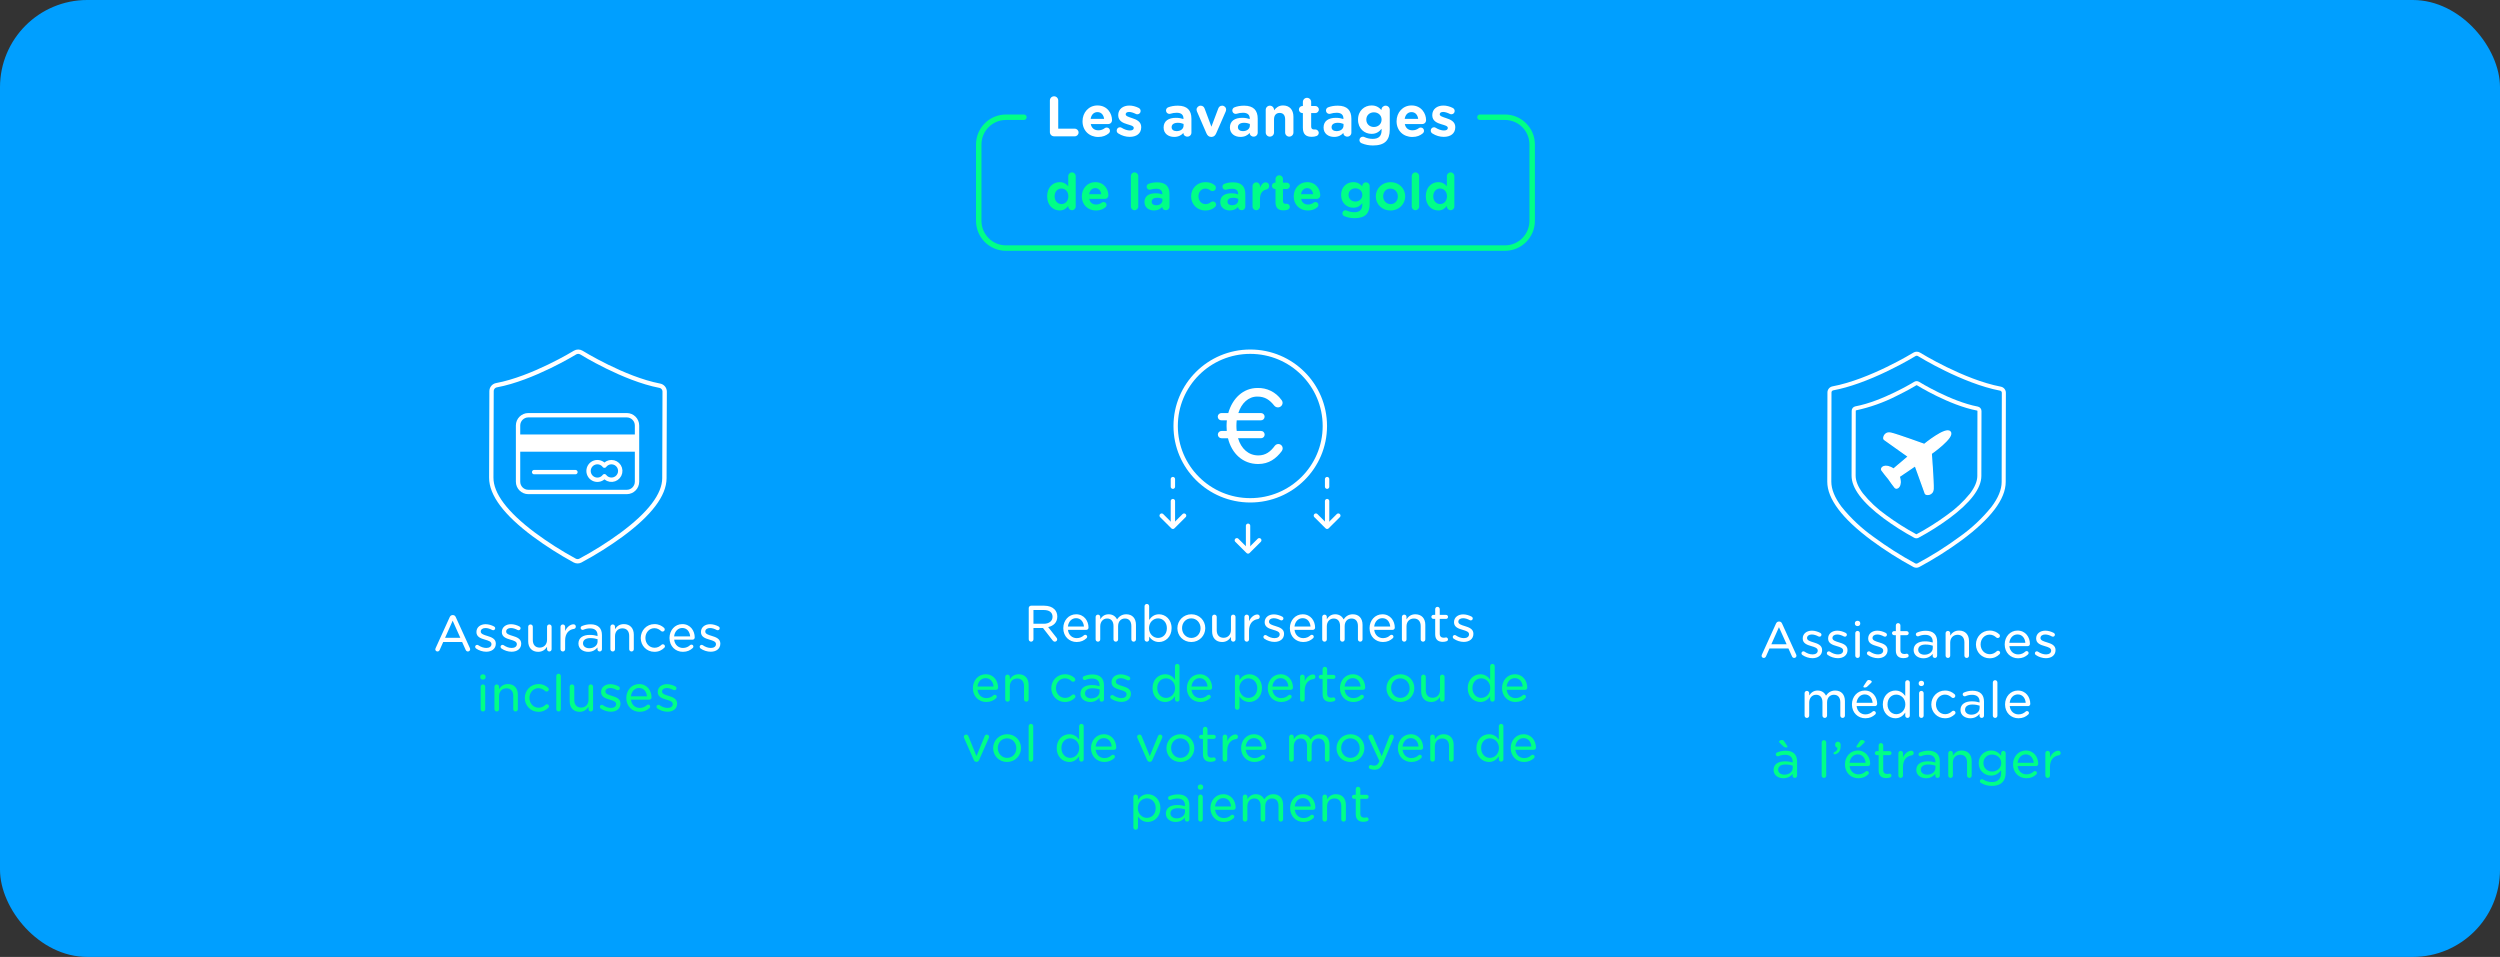 <svg width="917" height="351" viewBox="0 0 917 351" fill="none" xmlns="http://www.w3.org/2000/svg">
<rect x="0" y="0" width="917" height="351" fill="#333333" stroke="none"/>
<rect width="917" height="351" rx="32" fill="#009FFF"/>
<path d="M375.571 43H369C363.477 43 359 47.477 359 53V81C359 86.523 363.477 91 369 91H552C557.523 91 562 86.523 562 81V53C562 47.477 557.523 43 552 43H542.839" stroke="#00FF87" stroke-width="2" stroke-linecap="round"/>
<path d="M385.098 48.46C385.098 49.32 385.778 50 386.638 50H394.218C394.998 50 395.618 49.38 395.618 48.6C395.618 47.82 394.998 47.2 394.218 47.2H388.158V36.86C388.158 36 387.478 35.32 386.638 35.32C385.778 35.32 385.098 36 385.098 36.86V48.46ZM406.73 48.88C406.95 48.68 407.13 48.38 407.13 47.98C407.13 47.3 406.63 46.78 405.95 46.78C405.63 46.78 405.43 46.86 405.21 47.02C404.55 47.52 403.81 47.8 402.89 47.8C401.43 47.8 400.39 47.02 400.09 45.5H406.47C407.27 45.5 407.89 44.92 407.89 44.04C407.89 41.7 406.23 38.68 402.55 38.68C399.33 38.68 397.07 41.28 397.07 44.46V44.5C397.07 47.9 399.53 50.24 402.85 50.24C404.49 50.24 405.75 49.72 406.73 48.88ZM400.05 43.6C400.29 42.1 401.19 41.12 402.55 41.12C403.95 41.12 404.79 42.14 404.99 43.6H400.05ZM414.361 50.2C416.761 50.2 418.601 49.08 418.601 46.64V46.6C418.601 44.56 416.781 43.82 415.221 43.32C414.001 42.9 412.901 42.6 412.901 41.94V41.9C412.901 41.42 413.341 41.06 414.141 41.06C414.841 41.06 415.701 41.34 416.601 41.78C416.801 41.88 416.941 41.92 417.161 41.92C417.841 41.92 418.381 41.4 418.381 40.72C418.381 40.2 418.101 39.8 417.661 39.58C416.581 39.04 415.381 38.72 414.221 38.72C411.981 38.72 410.161 39.98 410.161 42.22V42.26C410.161 44.4 411.941 45.12 413.521 45.58C414.761 45.96 415.861 46.2 415.861 46.92V46.96C415.861 47.5 415.401 47.86 414.441 47.86C413.541 47.86 412.461 47.52 411.401 46.86C411.241 46.76 411.021 46.68 410.801 46.68C410.121 46.68 409.601 47.22 409.601 47.9C409.601 48.38 409.861 48.74 410.181 48.94C411.501 49.8 413.001 50.2 414.361 50.2ZM431.573 48.1C430.513 48.1 429.753 47.58 429.753 46.68V46.64C429.753 45.62 430.613 45.04 432.013 45.04C432.833 45.04 433.573 45.22 434.133 45.46V46.06C434.133 47.26 433.093 48.1 431.573 48.1ZM430.673 50.22C432.233 50.22 433.313 49.62 434.073 48.76V48.86C434.073 49.5 434.653 50.12 435.533 50.12C436.353 50.12 437.013 49.48 437.013 48.66V43.52C437.013 42.04 436.633 40.82 435.813 40C435.013 39.22 433.773 38.76 432.073 38.76C430.593 38.76 429.513 38.98 428.513 39.36C428.033 39.52 427.693 39.98 427.693 40.54C427.693 41.24 428.253 41.78 428.953 41.78C429.093 41.78 429.213 41.76 429.393 41.7C430.013 41.5 430.753 41.36 431.633 41.36C433.253 41.36 434.093 42.1 434.093 43.46V43.66C433.293 43.4 432.473 43.22 431.313 43.22C428.673 43.22 426.813 44.34 426.813 46.76V46.8C426.813 49 428.573 50.22 430.673 50.22ZM446.101 48.9L449.581 40.92C449.641 40.78 449.741 40.46 449.741 40.2C449.741 39.38 449.081 38.76 448.281 38.76C447.481 38.76 447.061 39.28 446.861 39.8L444.341 46.48L441.861 39.84C441.621 39.22 441.201 38.76 440.381 38.76C439.561 38.76 438.901 39.46 438.901 40.18C438.901 40.46 438.981 40.72 439.061 40.92L442.521 48.9C442.861 49.7 443.421 50.22 444.241 50.22H444.401C445.221 50.22 445.761 49.68 446.101 48.9ZM455.889 48.1C454.829 48.1 454.069 47.58 454.069 46.68V46.64C454.069 45.62 454.929 45.04 456.329 45.04C457.149 45.04 457.889 45.22 458.449 45.46V46.06C458.449 47.26 457.409 48.1 455.889 48.1ZM454.989 50.22C456.549 50.22 457.629 49.62 458.389 48.76V48.86C458.389 49.5 458.969 50.12 459.849 50.12C460.669 50.12 461.329 49.48 461.329 48.66V43.52C461.329 42.04 460.949 40.82 460.129 40C459.329 39.22 458.089 38.76 456.389 38.76C454.909 38.76 453.829 38.98 452.829 39.36C452.349 39.52 452.009 39.98 452.009 40.54C452.009 41.24 452.569 41.78 453.269 41.78C453.409 41.78 453.529 41.76 453.709 41.7C454.329 41.5 455.069 41.36 455.949 41.36C457.569 41.36 458.409 42.1 458.409 43.46V43.66C457.609 43.4 456.789 43.22 455.629 43.22C452.989 43.22 451.129 44.34 451.129 46.76V46.8C451.129 49 452.889 50.22 454.989 50.22ZM464.27 48.6C464.27 49.44 464.95 50.12 465.79 50.12C466.63 50.12 467.31 49.44 467.31 48.6V43.78C467.31 42.24 468.13 41.42 469.39 41.42C470.65 41.42 471.39 42.24 471.39 43.78V48.6C471.39 49.44 472.07 50.12 472.91 50.12C473.75 50.12 474.43 49.44 474.43 48.6V42.82C474.43 40.26 473.01 38.68 470.61 38.68C468.99 38.68 468.03 39.54 467.31 40.48V40.28C467.31 39.44 466.63 38.76 465.79 38.76C464.95 38.76 464.27 39.44 464.27 40.28V48.6ZM481.135 50.18C481.815 50.18 482.355 50.1 482.915 49.88C483.355 49.72 483.715 49.28 483.715 48.74C483.715 48.04 483.115 47.48 482.455 47.48C482.375 47.48 482.155 47.5 482.015 47.5C481.275 47.5 480.935 47.14 480.935 46.36V41.48H482.455C483.155 41.48 483.755 40.9 483.755 40.18C483.755 39.46 483.155 38.88 482.455 38.88H480.935V37.4C480.935 36.56 480.255 35.88 479.415 35.88C478.575 35.88 477.895 36.56 477.895 37.4V38.88H477.735C477.015 38.88 476.435 39.46 476.435 40.18C476.435 40.9 477.015 41.48 477.735 41.48H477.895V46.86C477.895 49.42 479.215 50.18 481.135 50.18ZM490.245 48.1C489.185 48.1 488.425 47.58 488.425 46.68V46.64C488.425 45.62 489.285 45.04 490.685 45.04C491.505 45.04 492.245 45.22 492.805 45.46V46.06C492.805 47.26 491.765 48.1 490.245 48.1ZM489.345 50.22C490.905 50.22 491.985 49.62 492.745 48.76V48.86C492.745 49.5 493.325 50.12 494.205 50.12C495.025 50.12 495.685 49.48 495.685 48.66V43.52C495.685 42.04 495.305 40.82 494.485 40C493.685 39.22 492.445 38.76 490.745 38.76C489.265 38.76 488.185 38.98 487.185 39.36C486.705 39.52 486.365 39.98 486.365 40.54C486.365 41.24 486.925 41.78 487.625 41.78C487.765 41.78 487.885 41.76 488.065 41.7C488.685 41.5 489.425 41.36 490.305 41.36C491.925 41.36 492.765 42.1 492.765 43.46V43.66C491.965 43.4 491.145 43.22 489.985 43.22C487.345 43.22 485.485 44.34 485.485 46.76V46.8C485.485 49 487.245 50.22 489.345 50.22ZM503.945 46.58C502.365 46.58 501.165 45.5 501.165 43.9V43.86C501.165 42.28 502.365 41.2 503.945 41.2C505.525 41.2 506.765 42.28 506.765 43.86V43.9C506.765 45.48 505.525 46.58 503.945 46.58ZM503.605 53.36C505.725 53.36 507.325 52.9 508.345 51.88C509.285 50.94 509.765 49.5 509.765 47.54V40.28C509.765 39.44 509.085 38.76 508.245 38.76C507.405 38.76 506.725 39.44 506.725 40.26V40.38C505.865 39.42 504.825 38.68 503.085 38.68C500.525 38.68 498.125 40.56 498.125 43.86V43.9C498.125 47.2 500.485 49.1 503.085 49.1C504.785 49.1 505.825 48.38 506.765 47.24V47.84C506.765 49.88 505.705 50.94 503.525 50.94C502.325 50.94 501.325 50.68 500.385 50.24C500.245 50.18 500.085 50.14 499.885 50.14C499.205 50.14 498.645 50.7 498.645 51.38C498.645 51.94 498.985 52.36 499.485 52.56C500.805 53.1 502.105 53.36 503.605 53.36ZM521.925 48.88C522.145 48.68 522.325 48.38 522.325 47.98C522.325 47.3 521.825 46.78 521.145 46.78C520.825 46.78 520.625 46.86 520.405 47.02C519.745 47.52 519.005 47.8 518.085 47.8C516.625 47.8 515.585 47.02 515.285 45.5H521.665C522.465 45.5 523.085 44.92 523.085 44.04C523.085 41.7 521.425 38.68 517.745 38.68C514.525 38.68 512.265 41.28 512.265 44.46V44.5C512.265 47.9 514.725 50.24 518.045 50.24C519.685 50.24 520.945 49.72 521.925 48.88ZM515.245 43.6C515.485 42.1 516.385 41.12 517.745 41.12C519.145 41.12 519.985 42.14 520.185 43.6H515.245ZM529.556 50.2C531.956 50.2 533.796 49.08 533.796 46.64V46.6C533.796 44.56 531.976 43.82 530.416 43.32C529.196 42.9 528.096 42.6 528.096 41.94V41.9C528.096 41.42 528.536 41.06 529.336 41.06C530.036 41.06 530.896 41.34 531.796 41.78C531.996 41.88 532.136 41.92 532.356 41.92C533.036 41.92 533.576 41.4 533.576 40.72C533.576 40.2 533.296 39.8 532.856 39.58C531.776 39.04 530.576 38.72 529.416 38.72C527.176 38.72 525.356 39.98 525.356 42.22V42.26C525.356 44.4 527.136 45.12 528.716 45.58C529.956 45.96 531.056 46.2 531.056 46.92V46.96C531.056 47.5 530.596 47.86 529.636 47.86C528.736 47.86 527.656 47.52 526.596 46.86C526.436 46.76 526.216 46.68 525.996 46.68C525.316 46.68 524.796 47.22 524.796 47.9C524.796 48.38 525.056 48.74 525.376 48.94C526.696 49.8 528.196 50.2 529.556 50.2Z" fill="white"/>
<path d="M389.351 69.134C390.719 69.134 391.871 70.268 391.871 71.978V72.014C391.871 73.724 390.719 74.858 389.351 74.858C387.983 74.858 386.831 73.724 386.831 72.014V71.978C386.831 70.232 387.983 69.134 389.351 69.134ZM394.571 64.598C394.571 63.842 393.959 63.23 393.203 63.23C392.447 63.23 391.835 63.842 391.835 64.598V68.342C391.151 67.514 390.197 66.812 388.667 66.812C386.291 66.812 384.095 68.648 384.095 71.978V72.014C384.095 75.362 386.327 77.198 388.667 77.198C390.161 77.198 391.133 76.478 391.835 75.524V75.74C391.835 76.496 392.447 77.108 393.203 77.108C393.959 77.108 394.571 76.496 394.571 75.74V64.598ZM405.514 75.992C405.712 75.812 405.874 75.542 405.874 75.182C405.874 74.57 405.424 74.102 404.812 74.102C404.524 74.102 404.344 74.174 404.146 74.318C403.552 74.768 402.886 75.02 402.058 75.02C400.744 75.02 399.808 74.318 399.538 72.95H405.28C406 72.95 406.558 72.428 406.558 71.636C406.558 69.53 405.064 66.812 401.752 66.812C398.854 66.812 396.82 69.152 396.82 72.014V72.05C396.82 75.11 399.034 77.216 402.022 77.216C403.498 77.216 404.632 76.748 405.514 75.992ZM399.502 71.24C399.718 69.89 400.528 69.008 401.752 69.008C403.012 69.008 403.768 69.926 403.948 71.24H399.502ZM414.8 75.74C414.8 76.496 415.394 77.108 416.15 77.108C416.906 77.108 417.518 76.496 417.518 75.74V64.598C417.518 63.842 416.906 63.23 416.15 63.23C415.394 63.23 414.8 63.842 414.8 64.598V75.74ZM424.076 75.29C423.122 75.29 422.438 74.822 422.438 74.012V73.976C422.438 73.058 423.212 72.536 424.472 72.536C425.21 72.536 425.876 72.698 426.38 72.914V73.454C426.38 74.534 425.444 75.29 424.076 75.29ZM423.266 77.198C424.67 77.198 425.642 76.658 426.326 75.884V75.974C426.326 76.55 426.848 77.108 427.64 77.108C428.378 77.108 428.972 76.532 428.972 75.794V71.168C428.972 69.836 428.63 68.738 427.892 68C427.172 67.298 426.056 66.884 424.526 66.884C423.194 66.884 422.222 67.082 421.322 67.424C420.89 67.568 420.584 67.982 420.584 68.486C420.584 69.116 421.088 69.602 421.718 69.602C421.844 69.602 421.952 69.584 422.114 69.53C422.672 69.35 423.338 69.224 424.13 69.224C425.588 69.224 426.344 69.89 426.344 71.114V71.294C425.624 71.06 424.886 70.898 423.842 70.898C421.466 70.898 419.792 71.906 419.792 74.084V74.12C419.792 76.1 421.376 77.198 423.266 77.198ZM442.101 77.216C443.739 77.216 444.819 76.694 445.665 75.92C445.899 75.704 446.061 75.416 446.061 75.056C446.061 74.408 445.539 73.886 444.909 73.886C444.567 73.886 444.297 74.03 444.153 74.138C443.613 74.588 443.001 74.876 442.227 74.876C440.625 74.876 439.599 73.598 439.599 72.014V71.978C439.599 70.448 440.643 69.17 442.119 69.17C442.893 69.17 443.433 69.422 443.955 69.836C444.117 69.962 444.387 70.106 444.747 70.106C445.431 70.106 445.989 69.566 445.989 68.882C445.989 68.414 445.755 68.09 445.557 67.946C444.729 67.244 443.649 66.812 442.137 66.812C439.077 66.812 436.899 69.17 436.899 72.014V72.05C436.899 74.912 439.095 77.216 442.101 77.216ZM451.885 75.29C450.931 75.29 450.247 74.822 450.247 74.012V73.976C450.247 73.058 451.021 72.536 452.281 72.536C453.019 72.536 453.685 72.698 454.189 72.914V73.454C454.189 74.534 453.253 75.29 451.885 75.29ZM451.075 77.198C452.479 77.198 453.451 76.658 454.135 75.884V75.974C454.135 76.55 454.657 77.108 455.449 77.108C456.187 77.108 456.781 76.532 456.781 75.794V71.168C456.781 69.836 456.439 68.738 455.701 68C454.981 67.298 453.865 66.884 452.335 66.884C451.003 66.884 450.031 67.082 449.131 67.424C448.699 67.568 448.393 67.982 448.393 68.486C448.393 69.116 448.897 69.602 449.527 69.602C449.653 69.602 449.761 69.584 449.923 69.53C450.481 69.35 451.147 69.224 451.939 69.224C453.397 69.224 454.153 69.89 454.153 71.114V71.294C453.433 71.06 452.695 70.898 451.651 70.898C449.275 70.898 447.601 71.906 447.601 74.084V74.12C447.601 76.1 449.185 77.198 451.075 77.198ZM459.428 75.74C459.428 76.496 460.04 77.108 460.796 77.108C461.552 77.108 462.164 76.496 462.164 75.74V73.04C462.164 70.952 463.028 69.818 464.504 69.494C465.062 69.368 465.53 68.936 465.53 68.216C465.53 67.442 465.044 66.884 464.198 66.884C463.334 66.884 462.596 67.784 462.164 68.81V68.252C462.164 67.496 461.552 66.884 460.796 66.884C460.04 66.884 459.428 67.496 459.428 68.252V75.74ZM470.774 77.162C471.386 77.162 471.872 77.09 472.376 76.892C472.772 76.748 473.096 76.352 473.096 75.866C473.096 75.236 472.556 74.732 471.962 74.732C471.89 74.732 471.692 74.75 471.566 74.75C470.9 74.75 470.594 74.426 470.594 73.724V69.332H471.962C472.592 69.332 473.132 68.81 473.132 68.162C473.132 67.514 472.592 66.992 471.962 66.992H470.594V65.66C470.594 64.904 469.982 64.292 469.226 64.292C468.47 64.292 467.858 64.904 467.858 65.66V66.992H467.714C467.066 66.992 466.544 67.514 466.544 68.162C466.544 68.81 467.066 69.332 467.714 69.332H467.858V74.174C467.858 76.478 469.046 77.162 470.774 77.162ZM483.227 75.992C483.425 75.812 483.587 75.542 483.587 75.182C483.587 74.57 483.137 74.102 482.525 74.102C482.237 74.102 482.057 74.174 481.859 74.318C481.265 74.768 480.599 75.02 479.771 75.02C478.457 75.02 477.521 74.318 477.251 72.95H482.993C483.713 72.95 484.271 72.428 484.271 71.636C484.271 69.53 482.777 66.812 479.465 66.812C476.567 66.812 474.533 69.152 474.533 72.014V72.05C474.533 75.11 476.747 77.216 479.735 77.216C481.211 77.216 482.345 76.748 483.227 75.992ZM477.215 71.24C477.431 69.89 478.241 69.008 479.465 69.008C480.725 69.008 481.481 69.926 481.661 71.24H477.215ZM497.157 73.922C495.735 73.922 494.655 72.95 494.655 71.51V71.474C494.655 70.052 495.735 69.08 497.157 69.08C498.579 69.08 499.695 70.052 499.695 71.474V71.51C499.695 72.932 498.579 73.922 497.157 73.922ZM496.851 80.024C498.759 80.024 500.199 79.61 501.117 78.692C501.963 77.846 502.395 76.55 502.395 74.786V68.252C502.395 67.496 501.783 66.884 501.027 66.884C500.271 66.884 499.659 67.496 499.659 68.234V68.342C498.885 67.478 497.949 66.812 496.383 66.812C494.079 66.812 491.919 68.504 491.919 71.474V71.51C491.919 74.48 494.043 76.19 496.383 76.19C497.913 76.19 498.849 75.542 499.695 74.516V75.056C499.695 76.892 498.741 77.846 496.779 77.846C495.699 77.846 494.799 77.612 493.953 77.216C493.827 77.162 493.683 77.126 493.503 77.126C492.891 77.126 492.387 77.63 492.387 78.242C492.387 78.746 492.693 79.124 493.143 79.304C494.331 79.79 495.501 80.024 496.851 80.024ZM510.009 77.216C513.123 77.216 515.427 74.894 515.427 72.014V71.978C515.427 69.116 513.141 66.812 510.063 66.812C506.949 66.812 504.645 69.152 504.645 72.014V72.05C504.645 74.93 506.931 77.216 510.009 77.216ZM510.063 74.876C508.443 74.876 507.345 73.544 507.345 72.014V71.978C507.345 70.448 508.353 69.17 510.009 69.17C511.629 69.17 512.727 70.484 512.727 72.014V72.05C512.727 73.58 511.719 74.876 510.063 74.876ZM517.825 75.74C517.825 76.496 518.419 77.108 519.175 77.108C519.931 77.108 520.543 76.496 520.543 75.74V64.598C520.543 63.842 519.931 63.23 519.175 63.23C518.419 63.23 517.825 63.842 517.825 64.598V75.74ZM528.236 69.134C529.604 69.134 530.756 70.268 530.756 71.978V72.014C530.756 73.724 529.604 74.858 528.236 74.858C526.868 74.858 525.716 73.724 525.716 72.014V71.978C525.716 70.232 526.868 69.134 528.236 69.134ZM533.456 64.598C533.456 63.842 532.844 63.23 532.088 63.23C531.332 63.23 530.72 63.842 530.72 64.598V68.342C530.036 67.514 529.082 66.812 527.552 66.812C525.176 66.812 522.98 68.648 522.98 71.978V72.014C522.98 75.362 525.212 77.198 527.552 77.198C529.046 77.198 530.018 76.478 530.72 75.524V75.74C530.72 76.496 531.332 77.108 532.088 77.108C532.844 77.108 533.456 76.496 533.456 75.74V64.598Z" fill="#00FF87"/>
<path d="M242.006 141.484C228.8 138.949 213.42 129.425 213.266 129.328C212.913 129.115 212.508 129.001 212.095 129C211.683 128.999 211.277 129.109 210.922 129.32C210.768 129.42 195.33 138.845 182.108 141.296C181.602 141.39 181.144 141.657 180.814 142.053C180.484 142.448 180.302 142.947 180.3 143.462L180.2 175.206C180.181 181.284 185.428 188.294 195.793 196.039C200.573 199.578 205.595 202.779 210.821 205.619C211.143 205.786 211.5 205.874 211.862 205.875C212.22 205.876 212.572 205.79 212.889 205.625C218.133 202.818 223.174 199.649 227.976 196.14C238.39 188.46 243.681 181.483 243.7 175.404L243.8 143.66C243.802 143.145 243.624 142.645 243.296 142.248C242.968 141.851 242.512 141.58 242.006 141.484Z" stroke="white" stroke-width="1.6" stroke-linecap="round" stroke-linejoin="round"/>
<path d="M229.888 152.304H193.793C191.711 152.304 190.022 153.992 190.022 156.075V176.686C190.022 178.768 191.711 180.457 193.793 180.457H229.888C231.971 180.457 233.659 178.768 233.659 176.686V156.075C233.659 153.992 231.971 152.304 229.888 152.304Z" stroke="white" stroke-width="1.6" stroke-linecap="round" stroke-linejoin="round"/>
<path d="M233.659 159.367H190.022V165.683H233.659V159.367Z" fill="white"/>
<path d="M224.281 169.509C223.78 169.51 223.287 169.628 222.839 169.854C222.392 170.079 222.004 170.406 221.705 170.809C221.299 170.264 220.731 169.862 220.083 169.659C219.435 169.456 218.739 169.461 218.095 169.676C217.45 169.89 216.889 170.302 216.492 170.852C216.095 171.403 215.881 172.065 215.881 172.745C215.881 173.424 216.095 174.086 216.492 174.637C216.889 175.187 217.45 175.599 218.095 175.813C218.739 176.028 219.435 176.034 220.083 175.83C220.731 175.627 221.299 175.225 221.705 174.681C222.036 175.12 222.474 175.468 222.977 175.691C223.48 175.915 224.032 176.005 224.58 175.955C225.128 175.905 225.655 175.715 226.109 175.405C226.563 175.094 226.93 174.672 227.176 174.18C227.421 173.687 227.537 173.14 227.511 172.59C227.486 172.04 227.32 171.506 227.03 171.038C226.74 170.57 226.335 170.184 225.854 169.917C225.373 169.65 224.832 169.51 224.281 169.511V169.509Z" stroke="white" stroke-width="1.6" stroke-linecap="round" stroke-linejoin="round"/>
<path d="M195.92 173.173H211.068" stroke="white" stroke-width="1.6" stroke-linecap="round" stroke-linejoin="round"/>
<path d="M159.666 238.173C159.666 238.605 160.026 238.965 160.458 238.965C160.836 238.965 161.124 238.749 161.286 238.389L162.564 235.491H169.512L170.79 238.335C170.952 238.713 171.222 238.965 171.636 238.965C172.086 238.965 172.464 238.587 172.464 238.137C172.464 238.011 172.428 237.885 172.356 237.723L167.172 226.347C166.974 225.897 166.632 225.609 166.128 225.609H166.038C165.516 225.609 165.174 225.897 164.958 226.347L159.774 237.759C159.702 237.903 159.666 238.047 159.666 238.173ZM163.248 233.943L166.038 227.679L168.846 233.943H163.248ZM178.338 239.055C180.318 239.055 181.866 238.011 181.866 236.085V236.049C181.866 234.303 180.246 233.709 178.752 233.259C177.51 232.881 176.34 232.539 176.34 231.675V231.639C176.34 230.901 177.006 230.361 178.068 230.361C178.86 230.361 179.724 230.631 180.534 231.081C180.642 231.135 180.75 231.171 180.894 231.171C181.308 231.171 181.632 230.865 181.632 230.451C181.632 230.145 181.452 229.911 181.218 229.785C180.264 229.281 179.148 228.957 178.122 228.957C176.196 228.957 174.756 230.073 174.756 231.819V231.855C174.756 233.655 176.43 234.195 177.924 234.627C179.166 234.987 180.264 235.329 180.264 236.247V236.283C180.264 237.129 179.508 237.669 178.41 237.669C177.402 237.669 176.394 237.327 175.422 236.661C175.314 236.589 175.152 236.535 175.008 236.535C174.612 236.535 174.288 236.859 174.288 237.255C174.288 237.525 174.45 237.759 174.612 237.867C175.674 238.623 177.078 239.055 178.338 239.055ZM187.654 239.055C189.634 239.055 191.182 238.011 191.182 236.085V236.049C191.182 234.303 189.562 233.709 188.068 233.259C186.826 232.881 185.656 232.539 185.656 231.675V231.639C185.656 230.901 186.322 230.361 187.384 230.361C188.176 230.361 189.04 230.631 189.85 231.081C189.958 231.135 190.066 231.171 190.21 231.171C190.624 231.171 190.948 230.865 190.948 230.451C190.948 230.145 190.768 229.911 190.534 229.785C189.58 229.281 188.464 228.957 187.438 228.957C185.512 228.957 184.072 230.073 184.072 231.819V231.855C184.072 233.655 185.746 234.195 187.24 234.627C188.482 234.987 189.58 235.329 189.58 236.247V236.283C189.58 237.129 188.824 237.669 187.726 237.669C186.718 237.669 185.71 237.327 184.738 236.661C184.63 236.589 184.468 236.535 184.324 236.535C183.928 236.535 183.604 236.859 183.604 237.255C183.604 237.525 183.766 237.759 183.928 237.867C184.99 238.623 186.394 239.055 187.654 239.055ZM202.331 229.893C202.331 229.407 201.953 229.047 201.485 229.047C201.017 229.047 200.657 229.407 200.657 229.893V234.681C200.657 236.409 199.505 237.543 197.957 237.543C196.355 237.543 195.437 236.499 195.437 234.771V229.893C195.437 229.407 195.059 229.047 194.591 229.047C194.123 229.047 193.745 229.407 193.745 229.893V235.239C193.745 237.525 195.095 239.091 197.399 239.091C199.019 239.091 200.009 238.245 200.657 237.237V238.119C200.657 238.605 201.035 238.965 201.503 238.965C201.971 238.965 202.331 238.587 202.331 238.119V229.893ZM205.596 238.119C205.596 238.605 205.974 238.965 206.46 238.965C206.928 238.965 207.288 238.587 207.288 238.119V234.933C207.288 232.287 208.71 230.937 210.492 230.685C210.906 230.631 211.212 230.307 211.212 229.857C211.212 229.371 210.888 228.993 210.366 228.993C209.214 228.993 207.954 229.965 207.288 231.459V229.893C207.288 229.407 206.91 229.047 206.442 229.047C205.974 229.047 205.596 229.425 205.596 229.893V238.119ZM216.131 237.777C214.889 237.777 213.845 237.111 213.845 235.977V235.941C213.845 234.789 214.817 234.051 216.527 234.051C217.625 234.051 218.525 234.249 219.191 234.465V235.311C219.191 236.769 217.841 237.777 216.131 237.777ZM215.753 239.091C217.409 239.091 218.489 238.335 219.155 237.489V238.209C219.155 238.623 219.497 238.965 219.983 238.965C220.433 238.965 220.793 238.605 220.793 238.137V232.971C220.793 231.729 220.469 230.757 219.785 230.073C219.083 229.371 218.021 228.993 216.617 228.993C215.357 228.993 214.403 229.245 213.449 229.641C213.215 229.731 212.981 229.983 212.981 230.325C212.981 230.721 213.323 231.045 213.719 231.045C213.809 231.045 213.899 231.027 214.007 230.991C214.691 230.685 215.483 230.487 216.419 230.487C218.165 230.487 219.173 231.351 219.173 232.971V233.295C218.327 233.043 217.499 232.881 216.293 232.881C213.863 232.881 212.171 233.961 212.171 236.031V236.067C212.171 238.047 213.935 239.091 215.753 239.091ZM223.894 238.119C223.894 238.605 224.272 238.965 224.758 238.965C225.226 238.965 225.586 238.605 225.586 238.119V233.331C225.586 231.585 226.738 230.469 228.286 230.469C229.87 230.469 230.788 231.513 230.788 233.241V238.119C230.788 238.605 231.166 238.965 231.652 238.965C232.12 238.965 232.48 238.605 232.48 238.119V232.773C232.48 230.487 231.148 228.921 228.826 228.921C227.206 228.921 226.234 229.767 225.586 230.775V229.893C225.586 229.407 225.208 229.047 224.74 229.047C224.272 229.047 223.894 229.425 223.894 229.893V238.119ZM240.029 239.091C241.667 239.091 242.747 238.479 243.665 237.597C243.809 237.453 243.899 237.273 243.899 237.075C243.899 236.661 243.557 236.319 243.143 236.319C242.927 236.319 242.765 236.409 242.657 236.499C241.991 237.129 241.163 237.597 240.119 237.597C238.175 237.597 236.735 236.013 236.735 234.015V233.979C236.735 232.017 238.157 230.415 240.029 230.415C241.091 230.415 241.847 230.883 242.513 231.477C242.621 231.585 242.819 231.657 243.035 231.657C243.467 231.657 243.827 231.315 243.827 230.883C243.827 230.595 243.683 230.379 243.575 230.289C242.711 229.515 241.631 228.921 240.047 228.921C237.167 228.921 235.025 231.261 235.025 234.015V234.051C235.025 236.805 237.167 239.091 240.029 239.091ZM254.104 237.687C254.248 237.543 254.338 237.363 254.338 237.147C254.338 236.751 254.032 236.445 253.618 236.445C253.42 236.445 253.294 236.517 253.168 236.607C252.484 237.237 251.638 237.669 250.504 237.669C248.884 237.669 247.498 236.571 247.282 234.627H254.032C254.464 234.627 254.824 234.285 254.824 233.817C254.824 231.351 253.222 228.921 250.27 228.921C247.552 228.921 245.572 231.189 245.572 233.997V234.033C245.572 237.057 247.768 239.091 250.468 239.091C252.088 239.091 253.186 238.533 254.104 237.687ZM247.264 233.421C247.462 231.639 248.632 230.343 250.252 230.343C252.034 230.343 253.006 231.747 253.15 233.421H247.264ZM260.691 239.055C262.671 239.055 264.219 238.011 264.219 236.085V236.049C264.219 234.303 262.599 233.709 261.105 233.259C259.863 232.881 258.693 232.539 258.693 231.675V231.639C258.693 230.901 259.359 230.361 260.421 230.361C261.213 230.361 262.077 230.631 262.887 231.081C262.995 231.135 263.103 231.171 263.247 231.171C263.661 231.171 263.985 230.865 263.985 230.451C263.985 230.145 263.805 229.911 263.571 229.785C262.617 229.281 261.501 228.957 260.475 228.957C258.549 228.957 257.109 230.073 257.109 231.819V231.855C257.109 233.655 258.783 234.195 260.277 234.627C261.519 234.987 262.617 235.329 262.617 236.247V236.283C262.617 237.129 261.861 237.669 260.763 237.669C259.755 237.669 258.747 237.327 257.775 236.661C257.667 236.589 257.505 236.535 257.361 236.535C256.965 236.535 256.641 236.859 256.641 237.255C256.641 237.525 256.803 237.759 256.965 237.867C258.027 238.623 259.431 239.055 260.691 239.055Z" fill="white"/>
<path d="M176.161 248.419C176.161 248.941 176.593 249.283 177.133 249.283C177.691 249.283 178.123 248.941 178.123 248.419V248.203C178.123 247.681 177.691 247.339 177.133 247.339C176.593 247.339 176.161 247.681 176.161 248.203V248.419ZM176.305 260.119C176.305 260.605 176.683 260.965 177.151 260.965C177.619 260.965 177.979 260.605 177.979 260.119V251.893C177.979 251.407 177.601 251.047 177.133 251.047C176.665 251.047 176.305 251.425 176.305 251.893V260.119ZM181.364 260.119C181.364 260.605 181.742 260.965 182.228 260.965C182.696 260.965 183.056 260.605 183.056 260.119V255.331C183.056 253.585 184.208 252.469 185.756 252.469C187.34 252.469 188.258 253.513 188.258 255.241V260.119C188.258 260.605 188.636 260.965 189.122 260.965C189.59 260.965 189.95 260.605 189.95 260.119V254.773C189.95 252.487 188.618 250.921 186.296 250.921C184.676 250.921 183.704 251.767 183.056 252.775V251.893C183.056 251.407 182.678 251.047 182.21 251.047C181.742 251.047 181.364 251.425 181.364 251.893V260.119ZM197.499 261.091C199.137 261.091 200.217 260.479 201.135 259.597C201.279 259.453 201.369 259.273 201.369 259.075C201.369 258.661 201.027 258.319 200.613 258.319C200.397 258.319 200.235 258.409 200.127 258.499C199.461 259.129 198.633 259.597 197.589 259.597C195.645 259.597 194.205 258.013 194.205 256.015V255.979C194.205 254.017 195.627 252.415 197.499 252.415C198.561 252.415 199.317 252.883 199.983 253.477C200.091 253.585 200.289 253.657 200.505 253.657C200.937 253.657 201.297 253.315 201.297 252.883C201.297 252.595 201.153 252.379 201.045 252.289C200.181 251.515 199.101 250.921 197.517 250.921C194.637 250.921 192.495 253.261 192.495 256.015V256.051C192.495 258.805 194.637 261.091 197.499 261.091ZM204.043 260.119C204.043 260.605 204.421 260.965 204.889 260.965C205.357 260.965 205.717 260.605 205.717 260.119V247.969C205.717 247.501 205.339 247.123 204.871 247.123C204.403 247.123 204.043 247.501 204.043 247.969V260.119ZM217.544 251.893C217.544 251.407 217.166 251.047 216.698 251.047C216.23 251.047 215.87 251.407 215.87 251.893V256.681C215.87 258.409 214.718 259.543 213.17 259.543C211.568 259.543 210.65 258.499 210.65 256.771V251.893C210.65 251.407 210.272 251.047 209.804 251.047C209.336 251.047 208.958 251.407 208.958 251.893V257.239C208.958 259.525 210.308 261.091 212.612 261.091C214.232 261.091 215.222 260.245 215.87 259.237V260.119C215.87 260.605 216.248 260.965 216.716 260.965C217.184 260.965 217.544 260.587 217.544 260.119V251.893ZM224.067 261.055C226.047 261.055 227.595 260.011 227.595 258.085V258.049C227.595 256.303 225.975 255.709 224.481 255.259C223.239 254.881 222.069 254.539 222.069 253.675V253.639C222.069 252.901 222.735 252.361 223.797 252.361C224.589 252.361 225.453 252.631 226.263 253.081C226.371 253.135 226.479 253.171 226.623 253.171C227.037 253.171 227.361 252.865 227.361 252.451C227.361 252.145 227.181 251.911 226.947 251.785C225.993 251.281 224.877 250.957 223.851 250.957C221.925 250.957 220.485 252.073 220.485 253.819V253.855C220.485 255.655 222.159 256.195 223.653 256.627C224.895 256.987 225.993 257.329 225.993 258.247V258.283C225.993 259.129 225.237 259.669 224.139 259.669C223.131 259.669 222.123 259.327 221.151 258.661C221.043 258.589 220.881 258.535 220.737 258.535C220.341 258.535 220.017 258.859 220.017 259.255C220.017 259.525 220.179 259.759 220.341 259.867C221.403 260.623 222.807 261.055 224.067 261.055ZM238.258 259.687C238.402 259.543 238.492 259.363 238.492 259.147C238.492 258.751 238.186 258.445 237.772 258.445C237.574 258.445 237.448 258.517 237.322 258.607C236.638 259.237 235.792 259.669 234.658 259.669C233.038 259.669 231.652 258.571 231.436 256.627H238.186C238.618 256.627 238.978 256.285 238.978 255.817C238.978 253.351 237.376 250.921 234.424 250.921C231.706 250.921 229.726 253.189 229.726 255.997V256.033C229.726 259.057 231.922 261.091 234.622 261.091C236.242 261.091 237.34 260.533 238.258 259.687ZM231.418 255.421C231.616 253.639 232.786 252.343 234.406 252.343C236.188 252.343 237.16 253.747 237.304 255.421H231.418ZM244.845 261.055C246.825 261.055 248.373 260.011 248.373 258.085V258.049C248.373 256.303 246.753 255.709 245.259 255.259C244.017 254.881 242.847 254.539 242.847 253.675V253.639C242.847 252.901 243.513 252.361 244.575 252.361C245.367 252.361 246.231 252.631 247.041 253.081C247.149 253.135 247.257 253.171 247.401 253.171C247.815 253.171 248.139 252.865 248.139 252.451C248.139 252.145 247.959 251.911 247.725 251.785C246.771 251.281 245.655 250.957 244.629 250.957C242.703 250.957 241.263 252.073 241.263 253.819V253.855C241.263 255.655 242.937 256.195 244.431 256.627C245.673 256.987 246.771 257.329 246.771 258.247V258.283C246.771 259.129 246.015 259.669 244.917 259.669C243.909 259.669 242.901 259.327 241.929 258.661C241.821 258.589 241.659 258.535 241.515 258.535C241.119 258.535 240.795 258.859 240.795 259.255C240.795 259.525 240.957 259.759 241.119 259.867C242.181 260.623 243.585 261.055 244.845 261.055Z" fill="#00FF87"/>
<path d="M458.594 183.516C473.705 183.516 485.955 171.312 485.955 156.258C485.955 141.204 473.705 129 458.594 129C443.483 129 431.233 141.204 431.233 156.258C431.233 171.312 443.483 183.516 458.594 183.516Z" stroke="white" stroke-width="1.6" stroke-miterlimit="10" stroke-linecap="round"/>
<path d="M430.217 175.736V178.518" stroke="white" stroke-width="1.6" stroke-miterlimit="10" stroke-linecap="round"/>
<path d="M430.217 183.808V192.699" stroke="white" stroke-width="1.6" stroke-miterlimit="10" stroke-linecap="round"/>
<path d="M434.328 189.129L430.216 193.229L426.104 189.129" stroke="white" stroke-width="1.6" stroke-linecap="round" stroke-linejoin="round"/>
<path d="M486.783 175.736V178.518" stroke="white" stroke-width="1.6" stroke-miterlimit="10" stroke-linecap="round"/>
<path d="M486.783 183.808V192.699" stroke="white" stroke-width="1.6" stroke-miterlimit="10" stroke-linecap="round"/>
<path d="M490.895 189.129L486.783 193.229L482.671 189.129" stroke="white" stroke-width="1.6" stroke-linecap="round" stroke-linejoin="round"/>
<path d="M457.787 192.854V201.745" stroke="white" stroke-width="1.6" stroke-miterlimit="10" stroke-linecap="round"/>
<path d="M461.899 198.174L457.787 202.274L453.675 198.174" stroke="white" stroke-width="1.6" stroke-linecap="round" stroke-linejoin="round"/>
<path d="M450.422 160.746H448.041C447.865 160.746 447.692 160.711 447.53 160.644C447.368 160.577 447.22 160.479 447.097 160.355C446.973 160.231 446.874 160.084 446.807 159.922C446.74 159.76 446.706 159.586 446.706 159.411C446.706 159.236 446.74 159.062 446.807 158.9C446.874 158.738 446.973 158.591 447.097 158.467C447.22 158.343 447.368 158.245 447.53 158.177C447.692 158.11 447.865 158.076 448.041 158.076H449.977C449.94 157.482 449.903 156.889 449.903 156.295C449.903 155.589 449.94 154.883 450.014 154.181H448.041C447.862 154.186 447.684 154.155 447.518 154.09C447.352 154.025 447.2 153.927 447.072 153.803C446.944 153.678 446.843 153.53 446.773 153.365C446.704 153.201 446.668 153.024 446.668 152.845C446.668 152.667 446.704 152.49 446.773 152.326C446.843 152.161 446.944 152.012 447.072 151.888C447.2 151.763 447.352 151.666 447.518 151.601C447.684 151.536 447.862 151.505 448.041 151.51H450.535C452.025 146.169 455.971 142.31 461.258 142.31C462.951 142.259 464.63 142.624 466.149 143.374C467.668 144.124 468.98 145.235 469.97 146.61C470.267 146.92 470.44 147.33 470.454 147.76C470.445 148.208 470.261 148.634 469.94 148.947C469.619 149.259 469.188 149.432 468.741 149.429C468.494 149.428 468.251 149.374 468.027 149.272C467.803 149.17 467.603 149.021 467.441 148.836C465.728 146.685 464.016 145.46 461.186 145.46C457.91 145.46 455.379 147.872 454.224 151.506H462.49C462.668 151.501 462.846 151.532 463.012 151.597C463.178 151.662 463.33 151.759 463.458 151.884C463.586 152.008 463.687 152.157 463.757 152.322C463.826 152.486 463.862 152.663 463.862 152.841C463.862 153.02 463.826 153.197 463.757 153.361C463.687 153.526 463.586 153.674 463.458 153.799C463.33 153.923 463.178 154.021 463.012 154.086C462.846 154.151 462.668 154.182 462.49 154.177H453.628C453.553 154.854 453.516 155.535 453.517 156.217C453.516 156.837 453.553 157.456 453.628 158.072H462.49C462.669 158.065 462.848 158.094 463.016 158.158C463.184 158.222 463.338 158.319 463.467 158.444C463.597 158.569 463.7 158.718 463.771 158.884C463.841 159.049 463.877 159.227 463.877 159.407C463.877 159.587 463.841 159.765 463.771 159.93C463.7 160.095 463.597 160.245 463.467 160.37C463.338 160.494 463.184 160.592 463.016 160.655C462.848 160.719 462.669 160.749 462.49 160.742H454.112C455.267 164.6 457.947 167.047 461.559 167.047C464.239 167.047 466.064 165.638 467.627 163.487C467.828 163.225 468.105 163.033 468.42 162.935C468.735 162.837 469.073 162.839 469.387 162.941C469.7 163.042 469.975 163.238 470.173 163.502C470.372 163.766 470.483 164.084 470.494 164.414C470.491 164.786 470.374 165.149 470.159 165.453C468.111 168.197 465.468 170.2 461.484 170.2C455.895 170.204 451.799 166.384 450.422 160.746Z" fill="white"/>
<path d="M386.936 235.364C387.368 235.364 387.782 235.004 387.782 234.536C387.782 234.284 387.674 234.086 387.512 233.888L384.47 230.018C386.432 229.568 387.818 228.308 387.818 226.166V226.13C387.818 225.086 387.44 224.132 386.774 223.484C385.964 222.656 384.668 222.17 383.03 222.17H378.206C377.72 222.17 377.342 222.566 377.342 223.034V234.5C377.342 234.968 377.72 235.364 378.206 235.364C378.692 235.364 379.07 234.968 379.07 234.5V230.342H382.562L386.108 234.914C386.306 235.166 386.558 235.364 386.936 235.364ZM379.07 228.794V223.754H382.904C384.902 223.754 386.072 224.672 386.072 226.22V226.256C386.072 227.822 384.776 228.794 382.904 228.794H379.07ZM398.546 234.086C398.69 233.942 398.78 233.762 398.78 233.546C398.78 233.15 398.474 232.844 398.06 232.844C397.862 232.844 397.736 232.916 397.61 233.006C396.926 233.636 396.08 234.068 394.946 234.068C393.326 234.068 391.94 232.97 391.724 231.026H398.474C398.906 231.026 399.266 230.684 399.266 230.216C399.266 227.75 397.664 225.32 394.712 225.32C391.994 225.32 390.014 227.588 390.014 230.396V230.432C390.014 233.456 392.21 235.49 394.91 235.49C396.53 235.49 397.628 234.932 398.546 234.086ZM391.706 229.82C391.904 228.038 393.074 226.742 394.694 226.742C396.476 226.742 397.448 228.146 397.592 229.82H391.706ZM401.875 234.518C401.875 235.004 402.253 235.364 402.739 235.364C403.207 235.364 403.567 235.004 403.567 234.518V229.73C403.567 228.038 404.647 226.868 406.087 226.868C407.545 226.868 408.427 227.876 408.427 229.604V234.518C408.427 235.004 408.805 235.364 409.273 235.364C409.759 235.364 410.119 235.004 410.119 234.518V229.694C410.119 227.876 411.217 226.868 412.621 226.868C414.097 226.868 414.979 227.858 414.979 229.64V234.518C414.979 235.004 415.357 235.364 415.825 235.364C416.293 235.364 416.671 235.004 416.671 234.518V229.19C416.671 226.778 415.321 225.32 413.107 225.32C411.487 225.32 410.443 226.148 409.723 227.192C409.201 226.13 408.193 225.32 406.663 225.32C405.061 225.32 404.197 226.184 403.567 227.12V226.292C403.567 225.806 403.189 225.446 402.721 225.446C402.253 225.446 401.875 225.824 401.875 226.292V234.518ZM419.822 234.518C419.822 234.986 420.2 235.364 420.686 235.364C421.154 235.364 421.514 234.986 421.514 234.518V233.51C422.252 234.554 423.368 235.49 425.132 235.49C427.454 235.49 429.74 233.618 429.74 230.414V230.378C429.74 227.174 427.436 225.32 425.132 225.32C423.404 225.32 422.288 226.256 421.514 227.39V222.368C421.514 221.882 421.136 221.522 420.668 221.522C420.2 221.522 419.822 221.882 419.822 222.368V234.518ZM424.772 233.996C423.062 233.996 421.46 232.556 421.46 230.414V230.378C421.46 228.254 423.062 226.814 424.772 226.814C426.518 226.814 428.012 228.218 428.012 230.396V230.432C428.012 232.646 426.554 233.996 424.772 233.996ZM436.961 235.49C439.913 235.49 442.091 233.168 442.091 230.414V230.378C442.091 227.606 439.931 225.32 436.997 225.32C434.045 225.32 431.867 227.66 431.867 230.414V230.45C431.867 233.204 434.009 235.49 436.961 235.49ZM436.997 233.996C435.035 233.996 433.577 232.376 433.577 230.414V230.378C433.577 228.434 434.945 226.814 436.961 226.814C438.905 226.814 440.363 228.434 440.363 230.414V230.45C440.363 232.394 439.013 233.996 436.997 233.996ZM453.19 226.292C453.19 225.806 452.812 225.446 452.344 225.446C451.876 225.446 451.516 225.806 451.516 226.292V231.08C451.516 232.808 450.364 233.942 448.816 233.942C447.214 233.942 446.296 232.898 446.296 231.17V226.292C446.296 225.806 445.918 225.446 445.45 225.446C444.982 225.446 444.604 225.806 444.604 226.292V231.638C444.604 233.924 445.954 235.49 448.258 235.49C449.878 235.49 450.868 234.644 451.516 233.636V234.518C451.516 235.004 451.894 235.364 452.362 235.364C452.83 235.364 453.19 234.986 453.19 234.518V226.292ZM456.455 234.518C456.455 235.004 456.833 235.364 457.319 235.364C457.787 235.364 458.147 234.986 458.147 234.518V231.332C458.147 228.686 459.569 227.336 461.351 227.084C461.765 227.03 462.071 226.706 462.071 226.256C462.071 225.77 461.747 225.392 461.225 225.392C460.073 225.392 458.813 226.364 458.147 227.858V226.292C458.147 225.806 457.769 225.446 457.301 225.446C456.833 225.446 456.455 225.824 456.455 226.292V234.518ZM467.465 235.454C469.445 235.454 470.993 234.41 470.993 232.484V232.448C470.993 230.702 469.373 230.108 467.879 229.658C466.637 229.28 465.467 228.938 465.467 228.074V228.038C465.467 227.3 466.133 226.76 467.195 226.76C467.987 226.76 468.851 227.03 469.661 227.48C469.769 227.534 469.877 227.57 470.021 227.57C470.435 227.57 470.759 227.264 470.759 226.85C470.759 226.544 470.579 226.31 470.345 226.184C469.391 225.68 468.275 225.356 467.249 225.356C465.323 225.356 463.883 226.472 463.883 228.218V228.254C463.883 230.054 465.557 230.594 467.051 231.026C468.293 231.386 469.391 231.728 469.391 232.646V232.682C469.391 233.528 468.635 234.068 467.537 234.068C466.529 234.068 465.521 233.726 464.549 233.06C464.441 232.988 464.279 232.934 464.135 232.934C463.739 232.934 463.415 233.258 463.415 233.654C463.415 233.924 463.577 234.158 463.739 234.266C464.801 235.022 466.205 235.454 467.465 235.454ZM481.655 234.086C481.799 233.942 481.889 233.762 481.889 233.546C481.889 233.15 481.583 232.844 481.169 232.844C480.971 232.844 480.845 232.916 480.719 233.006C480.035 233.636 479.189 234.068 478.055 234.068C476.435 234.068 475.049 232.97 474.833 231.026H481.583C482.015 231.026 482.375 230.684 482.375 230.216C482.375 227.75 480.773 225.32 477.821 225.32C475.103 225.32 473.123 227.588 473.123 230.396V230.432C473.123 233.456 475.319 235.49 478.019 235.49C479.639 235.49 480.737 234.932 481.655 234.086ZM474.815 229.82C475.013 228.038 476.183 226.742 477.803 226.742C479.585 226.742 480.557 228.146 480.701 229.82H474.815ZM484.984 234.518C484.984 235.004 485.362 235.364 485.848 235.364C486.316 235.364 486.676 235.004 486.676 234.518V229.73C486.676 228.038 487.756 226.868 489.196 226.868C490.654 226.868 491.536 227.876 491.536 229.604V234.518C491.536 235.004 491.914 235.364 492.382 235.364C492.868 235.364 493.228 235.004 493.228 234.518V229.694C493.228 227.876 494.326 226.868 495.73 226.868C497.206 226.868 498.088 227.858 498.088 229.64V234.518C498.088 235.004 498.466 235.364 498.934 235.364C499.402 235.364 499.78 235.004 499.78 234.518V229.19C499.78 226.778 498.43 225.32 496.216 225.32C494.596 225.32 493.552 226.148 492.832 227.192C492.31 226.13 491.302 225.32 489.772 225.32C488.17 225.32 487.306 226.184 486.676 227.12V226.292C486.676 225.806 486.298 225.446 485.83 225.446C485.362 225.446 484.984 225.824 484.984 226.292V234.518ZM510.888 234.086C511.032 233.942 511.122 233.762 511.122 233.546C511.122 233.15 510.816 232.844 510.402 232.844C510.204 232.844 510.078 232.916 509.952 233.006C509.268 233.636 508.422 234.068 507.288 234.068C505.668 234.068 504.282 232.97 504.066 231.026H510.816C511.248 231.026 511.608 230.684 511.608 230.216C511.608 227.75 510.006 225.32 507.054 225.32C504.336 225.32 502.356 227.588 502.356 230.396V230.432C502.356 233.456 504.552 235.49 507.252 235.49C508.872 235.49 509.97 234.932 510.888 234.086ZM504.048 229.82C504.246 228.038 505.416 226.742 507.036 226.742C508.818 226.742 509.79 228.146 509.934 229.82H504.048ZM514.217 234.518C514.217 235.004 514.595 235.364 515.081 235.364C515.549 235.364 515.909 235.004 515.909 234.518V229.73C515.909 227.984 517.061 226.868 518.609 226.868C520.193 226.868 521.111 227.912 521.111 229.64V234.518C521.111 235.004 521.489 235.364 521.975 235.364C522.443 235.364 522.803 235.004 522.803 234.518V229.172C522.803 226.886 521.471 225.32 519.149 225.32C517.529 225.32 516.557 226.166 515.909 227.174V226.292C515.909 225.806 515.531 225.446 515.063 225.446C514.595 225.446 514.217 225.824 514.217 226.292V234.518ZM529.2 235.436C529.776 235.436 530.226 235.346 530.658 235.184C530.928 235.076 531.126 234.842 531.126 234.518C531.126 234.122 530.784 233.798 530.406 233.798C530.298 233.798 530.046 233.924 529.614 233.924C528.696 233.924 528.102 233.51 528.102 232.43V227.012H530.406C530.82 227.012 531.144 226.688 531.144 226.274C531.144 225.878 530.82 225.536 530.406 225.536H528.102V223.43C528.102 222.962 527.724 222.584 527.256 222.584C526.788 222.584 526.428 222.962 526.428 223.43V225.536H525.762C525.366 225.536 525.024 225.86 525.024 226.274C525.024 226.67 525.366 227.012 525.762 227.012H526.428V232.664C526.428 234.68 527.616 235.436 529.2 235.436ZM536.916 235.454C538.896 235.454 540.444 234.41 540.444 232.484V232.448C540.444 230.702 538.824 230.108 537.33 229.658C536.088 229.28 534.918 228.938 534.918 228.074V228.038C534.918 227.3 535.584 226.76 536.646 226.76C537.438 226.76 538.302 227.03 539.112 227.48C539.22 227.534 539.328 227.57 539.472 227.57C539.886 227.57 540.21 227.264 540.21 226.85C540.21 226.544 540.03 226.31 539.796 226.184C538.842 225.68 537.726 225.356 536.7 225.356C534.774 225.356 533.334 226.472 533.334 228.218V228.254C533.334 230.054 535.008 230.594 536.502 231.026C537.744 231.386 538.842 231.728 538.842 232.646V232.682C538.842 233.528 538.086 234.068 536.988 234.068C535.98 234.068 534.972 233.726 534 233.06C533.892 232.988 533.73 232.934 533.586 232.934C533.19 232.934 532.866 233.258 532.866 233.654C532.866 233.924 533.028 234.158 533.19 234.266C534.252 235.022 535.656 235.454 536.916 235.454Z" fill="white"/>
<path d="M365.385 256.086C365.529 255.942 365.619 255.762 365.619 255.546C365.619 255.15 365.313 254.844 364.899 254.844C364.701 254.844 364.575 254.916 364.449 255.006C363.765 255.636 362.919 256.068 361.785 256.068C360.165 256.068 358.779 254.97 358.563 253.026H365.313C365.745 253.026 366.105 252.684 366.105 252.216C366.105 249.75 364.503 247.32 361.551 247.32C358.833 247.32 356.853 249.588 356.853 252.396V252.432C356.853 255.456 359.049 257.49 361.749 257.49C363.369 257.49 364.467 256.932 365.385 256.086ZM358.545 251.82C358.743 250.038 359.913 248.742 361.533 248.742C363.315 248.742 364.287 250.146 364.431 251.82H358.545ZM368.714 256.518C368.714 257.004 369.092 257.364 369.578 257.364C370.046 257.364 370.406 257.004 370.406 256.518V251.73C370.406 249.984 371.558 248.868 373.106 248.868C374.69 248.868 375.608 249.912 375.608 251.64V256.518C375.608 257.004 375.986 257.364 376.472 257.364C376.94 257.364 377.3 257.004 377.3 256.518V251.172C377.3 248.886 375.968 247.32 373.646 247.32C372.026 247.32 371.054 248.166 370.406 249.174V248.292C370.406 247.806 370.028 247.446 369.56 247.446C369.092 247.446 368.714 247.824 368.714 248.292V256.518ZM390.614 257.49C392.252 257.49 393.332 256.878 394.25 255.996C394.394 255.852 394.484 255.672 394.484 255.474C394.484 255.06 394.142 254.718 393.728 254.718C393.512 254.718 393.35 254.808 393.242 254.898C392.576 255.528 391.748 255.996 390.704 255.996C388.76 255.996 387.32 254.412 387.32 252.414V252.378C387.32 250.416 388.742 248.814 390.614 248.814C391.676 248.814 392.432 249.282 393.098 249.876C393.206 249.984 393.404 250.056 393.62 250.056C394.052 250.056 394.412 249.714 394.412 249.282C394.412 248.994 394.268 248.778 394.16 248.688C393.296 247.914 392.216 247.32 390.632 247.32C387.752 247.32 385.61 249.66 385.61 252.414V252.45C385.61 255.204 387.752 257.49 390.614 257.49ZM400.273 256.176C399.031 256.176 397.987 255.51 397.987 254.376V254.34C397.987 253.188 398.959 252.45 400.669 252.45C401.767 252.45 402.667 252.648 403.333 252.864V253.71C403.333 255.168 401.983 256.176 400.273 256.176ZM399.895 257.49C401.551 257.49 402.631 256.734 403.297 255.888V256.608C403.297 257.022 403.639 257.364 404.125 257.364C404.575 257.364 404.935 257.004 404.935 256.536V251.37C404.935 250.128 404.611 249.156 403.927 248.472C403.225 247.77 402.163 247.392 400.759 247.392C399.499 247.392 398.545 247.644 397.591 248.04C397.357 248.13 397.123 248.382 397.123 248.724C397.123 249.12 397.465 249.444 397.861 249.444C397.951 249.444 398.041 249.426 398.149 249.39C398.833 249.084 399.625 248.886 400.561 248.886C402.307 248.886 403.315 249.75 403.315 251.37V251.694C402.469 251.442 401.641 251.28 400.435 251.28C398.005 251.28 396.313 252.36 396.313 254.43V254.466C396.313 256.446 398.077 257.49 399.895 257.49ZM411.294 257.454C413.274 257.454 414.822 256.41 414.822 254.484V254.448C414.822 252.702 413.202 252.108 411.708 251.658C410.466 251.28 409.296 250.938 409.296 250.074V250.038C409.296 249.3 409.962 248.76 411.024 248.76C411.816 248.76 412.68 249.03 413.49 249.48C413.598 249.534 413.706 249.57 413.85 249.57C414.264 249.57 414.588 249.264 414.588 248.85C414.588 248.544 414.408 248.31 414.174 248.184C413.22 247.68 412.104 247.356 411.078 247.356C409.152 247.356 407.712 248.472 407.712 250.218V250.254C407.712 252.054 409.386 252.594 410.88 253.026C412.122 253.386 413.22 253.728 413.22 254.646V254.682C413.22 255.528 412.464 256.068 411.366 256.068C410.358 256.068 409.35 255.726 408.378 255.06C408.27 254.988 408.108 254.934 407.964 254.934C407.568 254.934 407.244 255.258 407.244 255.654C407.244 255.924 407.406 256.158 407.568 256.266C408.63 257.022 410.034 257.454 411.294 257.454ZM427.704 248.814C429.432 248.814 431.016 250.254 431.016 252.378V252.414C431.016 254.556 429.432 255.996 427.704 255.996C425.976 255.996 424.482 254.574 424.482 252.414V252.378C424.482 250.164 425.94 248.814 427.704 248.814ZM432.654 244.368C432.654 243.882 432.276 243.522 431.808 243.522C431.34 243.522 430.98 243.882 430.98 244.368V249.3C430.224 248.256 429.108 247.32 427.362 247.32C425.022 247.32 422.754 249.192 422.754 252.396V252.432C422.754 255.636 425.04 257.49 427.362 257.49C429.09 257.49 430.206 256.536 430.98 255.42V256.518C430.98 257.004 431.358 257.364 431.826 257.364C432.294 257.364 432.654 257.004 432.654 256.518V244.368ZM443.871 256.086C444.015 255.942 444.105 255.762 444.105 255.546C444.105 255.15 443.799 254.844 443.385 254.844C443.187 254.844 443.061 254.916 442.935 255.006C442.251 255.636 441.405 256.068 440.271 256.068C438.651 256.068 437.265 254.97 437.049 253.026H443.799C444.231 253.026 444.591 252.684 444.591 252.216C444.591 249.75 442.989 247.32 440.037 247.32C437.319 247.32 435.339 249.588 435.339 252.396V252.432C435.339 255.456 437.535 257.49 440.235 257.49C441.855 257.49 442.953 256.932 443.871 256.086ZM437.031 251.82C437.229 250.038 438.399 248.742 440.019 248.742C441.801 248.742 442.773 250.146 442.917 251.82H437.031ZM457.916 255.996C456.206 255.996 454.604 254.556 454.604 252.414V252.378C454.604 250.254 456.206 248.814 457.916 248.814C459.662 248.814 461.156 250.218 461.156 252.396V252.432C461.156 254.646 459.698 255.996 457.916 255.996ZM452.966 259.506C452.966 259.992 453.344 260.352 453.83 260.352C454.298 260.352 454.658 259.992 454.658 259.506V255.51C455.396 256.554 456.512 257.49 458.276 257.49C460.598 257.49 462.884 255.618 462.884 252.414V252.378C462.884 249.174 460.58 247.32 458.276 247.32C456.548 247.32 455.432 248.256 454.658 249.39V248.292C454.658 247.806 454.28 247.446 453.812 247.446C453.344 247.446 452.966 247.806 452.966 248.292V259.506ZM473.543 256.086C473.687 255.942 473.777 255.762 473.777 255.546C473.777 255.15 473.471 254.844 473.057 254.844C472.859 254.844 472.733 254.916 472.607 255.006C471.923 255.636 471.077 256.068 469.943 256.068C468.323 256.068 466.937 254.97 466.721 253.026H473.471C473.903 253.026 474.263 252.684 474.263 252.216C474.263 249.75 472.661 247.32 469.709 247.32C466.991 247.32 465.011 249.588 465.011 252.396V252.432C465.011 255.456 467.207 257.49 469.907 257.49C471.527 257.49 472.625 256.932 473.543 256.086ZM466.703 251.82C466.901 250.038 468.071 248.742 469.691 248.742C471.473 248.742 472.445 250.146 472.589 251.82H466.703ZM476.872 256.518C476.872 257.004 477.25 257.364 477.736 257.364C478.204 257.364 478.564 256.986 478.564 256.518V253.332C478.564 250.686 479.986 249.336 481.768 249.084C482.182 249.03 482.488 248.706 482.488 248.256C482.488 247.77 482.164 247.392 481.642 247.392C480.49 247.392 479.23 248.364 478.564 249.858V248.292C478.564 247.806 478.186 247.446 477.718 247.446C477.25 247.446 476.872 247.824 476.872 248.292V256.518ZM487.9 257.436C488.476 257.436 488.926 257.346 489.358 257.184C489.628 257.076 489.826 256.842 489.826 256.518C489.826 256.122 489.484 255.798 489.106 255.798C488.998 255.798 488.746 255.924 488.314 255.924C487.396 255.924 486.802 255.51 486.802 254.43V249.012H489.106C489.52 249.012 489.844 248.688 489.844 248.274C489.844 247.878 489.52 247.536 489.106 247.536H486.802V245.43C486.802 244.962 486.424 244.584 485.956 244.584C485.488 244.584 485.128 244.962 485.128 245.43V247.536H484.462C484.066 247.536 483.724 247.86 483.724 248.274C483.724 248.67 484.066 249.012 484.462 249.012H485.128V254.664C485.128 256.68 486.316 257.436 487.9 257.436ZM500.033 256.086C500.177 255.942 500.267 255.762 500.267 255.546C500.267 255.15 499.961 254.844 499.547 254.844C499.349 254.844 499.223 254.916 499.097 255.006C498.413 255.636 497.567 256.068 496.433 256.068C494.813 256.068 493.427 254.97 493.211 253.026H499.961C500.393 253.026 500.753 252.684 500.753 252.216C500.753 249.75 499.151 247.32 496.199 247.32C493.481 247.32 491.501 249.588 491.501 252.396V252.432C491.501 255.456 493.697 257.49 496.397 257.49C498.017 257.49 499.115 256.932 500.033 256.086ZM493.193 251.82C493.391 250.038 494.561 248.742 496.181 248.742C497.963 248.742 498.935 250.146 499.079 251.82H493.193ZM513.646 257.49C516.598 257.49 518.776 255.168 518.776 252.414V252.378C518.776 249.606 516.616 247.32 513.682 247.32C510.73 247.32 508.552 249.66 508.552 252.414V252.45C508.552 255.204 510.694 257.49 513.646 257.49ZM513.682 255.996C511.72 255.996 510.262 254.376 510.262 252.414V252.378C510.262 250.434 511.63 248.814 513.646 248.814C515.59 248.814 517.048 250.434 517.048 252.414V252.45C517.048 254.394 515.698 255.996 513.682 255.996ZM529.875 248.292C529.875 247.806 529.497 247.446 529.029 247.446C528.561 247.446 528.201 247.806 528.201 248.292V253.08C528.201 254.808 527.049 255.942 525.501 255.942C523.899 255.942 522.981 254.898 522.981 253.17V248.292C522.981 247.806 522.603 247.446 522.135 247.446C521.667 247.446 521.289 247.806 521.289 248.292V253.638C521.289 255.924 522.639 257.49 524.943 257.49C526.563 257.49 527.553 256.644 528.201 255.636V256.518C528.201 257.004 528.579 257.364 529.047 257.364C529.515 257.364 529.875 256.986 529.875 256.518V248.292ZM543.315 248.814C545.043 248.814 546.627 250.254 546.627 252.378V252.414C546.627 254.556 545.043 255.996 543.315 255.996C541.587 255.996 540.093 254.574 540.093 252.414V252.378C540.093 250.164 541.551 248.814 543.315 248.814ZM548.265 244.368C548.265 243.882 547.887 243.522 547.419 243.522C546.951 243.522 546.591 243.882 546.591 244.368V249.3C545.835 248.256 544.719 247.32 542.973 247.32C540.633 247.32 538.365 249.192 538.365 252.396V252.432C538.365 255.636 540.651 257.49 542.973 257.49C544.701 257.49 545.817 256.536 546.591 255.42V256.518C546.591 257.004 546.969 257.364 547.437 257.364C547.905 257.364 548.265 257.004 548.265 256.518V244.368ZM559.482 256.086C559.626 255.942 559.716 255.762 559.716 255.546C559.716 255.15 559.41 254.844 558.996 254.844C558.798 254.844 558.672 254.916 558.546 255.006C557.862 255.636 557.016 256.068 555.882 256.068C554.262 256.068 552.876 254.97 552.66 253.026H559.41C559.842 253.026 560.202 252.684 560.202 252.216C560.202 249.75 558.6 247.32 555.648 247.32C552.93 247.32 550.95 249.588 550.95 252.396V252.432C550.95 255.456 553.146 257.49 555.846 257.49C557.466 257.49 558.564 256.932 559.482 256.086ZM552.642 251.82C552.84 250.038 554.01 248.742 555.63 248.742C557.412 248.742 558.384 250.146 558.528 251.82H552.642ZM359.161 278.698L362.707 270.67C362.761 270.562 362.797 270.418 362.797 270.256C362.797 269.806 362.437 269.446 361.969 269.446C361.537 269.446 361.303 269.734 361.177 270.04L358.171 277.33L355.219 270.076C355.093 269.716 354.859 269.446 354.373 269.446C353.905 269.446 353.527 269.824 353.527 270.256C353.527 270.418 353.581 270.562 353.635 270.706L357.163 278.698C357.361 279.148 357.667 279.436 358.135 279.436H358.207C358.675 279.436 358.981 279.148 359.161 278.698ZM369.382 279.49C372.334 279.49 374.512 277.168 374.512 274.414V274.378C374.512 271.606 372.352 269.32 369.418 269.32C366.466 269.32 364.288 271.66 364.288 274.414V274.45C364.288 277.204 366.43 279.49 369.382 279.49ZM369.418 277.996C367.456 277.996 365.998 276.376 365.998 274.414V274.378C365.998 272.434 367.366 270.814 369.382 270.814C371.326 270.814 372.784 272.434 372.784 274.414V274.45C372.784 276.394 371.434 277.996 369.418 277.996ZM377.313 278.518C377.313 279.004 377.691 279.364 378.159 279.364C378.627 279.364 378.987 279.004 378.987 278.518V266.368C378.987 265.9 378.609 265.522 378.141 265.522C377.673 265.522 377.313 265.9 377.313 266.368V278.518ZM392.548 270.814C394.276 270.814 395.86 272.254 395.86 274.378V274.414C395.86 276.556 394.276 277.996 392.548 277.996C390.82 277.996 389.326 276.574 389.326 274.414V274.378C389.326 272.164 390.784 270.814 392.548 270.814ZM397.498 266.368C397.498 265.882 397.12 265.522 396.652 265.522C396.184 265.522 395.824 265.882 395.824 266.368V271.3C395.068 270.256 393.952 269.32 392.206 269.32C389.866 269.32 387.598 271.192 387.598 274.396V274.432C387.598 277.636 389.884 279.49 392.206 279.49C393.934 279.49 395.05 278.536 395.824 277.42V278.518C395.824 279.004 396.202 279.364 396.67 279.364C397.138 279.364 397.498 279.004 397.498 278.518V266.368ZM408.715 278.086C408.859 277.942 408.949 277.762 408.949 277.546C408.949 277.15 408.643 276.844 408.229 276.844C408.031 276.844 407.905 276.916 407.779 277.006C407.095 277.636 406.249 278.068 405.115 278.068C403.495 278.068 402.109 276.97 401.893 275.026H408.643C409.075 275.026 409.435 274.684 409.435 274.216C409.435 271.75 407.833 269.32 404.881 269.32C402.163 269.32 400.183 271.588 400.183 274.396V274.432C400.183 277.456 402.379 279.49 405.079 279.49C406.699 279.49 407.797 278.932 408.715 278.086ZM401.875 273.82C402.073 272.038 403.243 270.742 404.863 270.742C406.645 270.742 407.617 272.146 407.761 273.82H401.875ZM422.723 278.698L426.269 270.67C426.323 270.562 426.359 270.418 426.359 270.256C426.359 269.806 425.999 269.446 425.531 269.446C425.099 269.446 424.865 269.734 424.739 270.04L421.733 277.33L418.781 270.076C418.655 269.716 418.421 269.446 417.935 269.446C417.467 269.446 417.089 269.824 417.089 270.256C417.089 270.418 417.143 270.562 417.197 270.706L420.725 278.698C420.923 279.148 421.229 279.436 421.697 279.436H421.769C422.237 279.436 422.543 279.148 422.723 278.698ZM432.945 279.49C435.897 279.49 438.075 277.168 438.075 274.414V274.378C438.075 271.606 435.915 269.32 432.981 269.32C430.029 269.32 427.851 271.66 427.851 274.414V274.45C427.851 277.204 429.993 279.49 432.945 279.49ZM432.981 277.996C431.019 277.996 429.561 276.376 429.561 274.414V274.378C429.561 272.434 430.929 270.814 432.945 270.814C434.889 270.814 436.347 272.434 436.347 274.414V274.45C436.347 276.394 434.997 277.996 432.981 277.996ZM444.007 279.436C444.583 279.436 445.033 279.346 445.465 279.184C445.735 279.076 445.933 278.842 445.933 278.518C445.933 278.122 445.591 277.798 445.213 277.798C445.105 277.798 444.853 277.924 444.421 277.924C443.503 277.924 442.909 277.51 442.909 276.43V271.012H445.213C445.627 271.012 445.951 270.688 445.951 270.274C445.951 269.878 445.627 269.536 445.213 269.536H442.909V267.43C442.909 266.962 442.531 266.584 442.063 266.584C441.595 266.584 441.235 266.962 441.235 267.43V269.536H440.569C440.173 269.536 439.831 269.86 439.831 270.274C439.831 270.67 440.173 271.012 440.569 271.012H441.235V276.664C441.235 278.68 442.423 279.436 444.007 279.436ZM448.466 278.518C448.466 279.004 448.844 279.364 449.33 279.364C449.798 279.364 450.158 278.986 450.158 278.518V275.332C450.158 272.686 451.58 271.336 453.362 271.084C453.776 271.03 454.082 270.706 454.082 270.256C454.082 269.77 453.758 269.392 453.236 269.392C452.084 269.392 450.824 270.364 450.158 271.858V270.292C450.158 269.806 449.78 269.446 449.312 269.446C448.844 269.446 448.466 269.824 448.466 270.292V278.518ZM463.769 278.086C463.913 277.942 464.003 277.762 464.003 277.546C464.003 277.15 463.697 276.844 463.283 276.844C463.085 276.844 462.959 276.916 462.833 277.006C462.149 277.636 461.303 278.068 460.169 278.068C458.549 278.068 457.163 276.97 456.947 275.026H463.697C464.129 275.026 464.489 274.684 464.489 274.216C464.489 271.75 462.887 269.32 459.935 269.32C457.217 269.32 455.237 271.588 455.237 274.396V274.432C455.237 277.456 457.433 279.49 460.133 279.49C461.753 279.49 462.851 278.932 463.769 278.086ZM456.929 273.82C457.127 272.038 458.297 270.742 459.917 270.742C461.699 270.742 462.671 272.146 462.815 273.82H456.929ZM472.864 278.518C472.864 279.004 473.242 279.364 473.728 279.364C474.196 279.364 474.556 279.004 474.556 278.518V273.73C474.556 272.038 475.636 270.868 477.076 270.868C478.534 270.868 479.416 271.876 479.416 273.604V278.518C479.416 279.004 479.794 279.364 480.262 279.364C480.748 279.364 481.108 279.004 481.108 278.518V273.694C481.108 271.876 482.206 270.868 483.61 270.868C485.086 270.868 485.968 271.858 485.968 273.64V278.518C485.968 279.004 486.346 279.364 486.814 279.364C487.282 279.364 487.66 279.004 487.66 278.518V273.19C487.66 270.778 486.31 269.32 484.096 269.32C482.476 269.32 481.432 270.148 480.712 271.192C480.19 270.13 479.182 269.32 477.652 269.32C476.05 269.32 475.186 270.184 474.556 271.12V270.292C474.556 269.806 474.178 269.446 473.71 269.446C473.242 269.446 472.864 269.824 472.864 270.292V278.518ZM495.329 279.49C498.281 279.49 500.459 277.168 500.459 274.414V274.378C500.459 271.606 498.299 269.32 495.365 269.32C492.413 269.32 490.235 271.66 490.235 274.414V274.45C490.235 277.204 492.377 279.49 495.329 279.49ZM495.365 277.996C493.403 277.996 491.945 276.376 491.945 274.414V274.378C491.945 272.434 493.313 270.814 495.329 270.814C497.273 270.814 498.731 272.434 498.731 274.414V274.45C498.731 276.394 497.381 277.996 495.365 277.996ZM504.189 282.334C505.701 282.334 506.619 281.596 507.465 279.58L511.191 270.67C511.227 270.562 511.263 270.4 511.263 270.256C511.263 269.788 510.903 269.446 510.453 269.446C510.003 269.446 509.769 269.734 509.625 270.076L506.799 277.366L503.631 270.094C503.487 269.698 503.253 269.446 502.803 269.446C502.317 269.446 501.939 269.788 501.939 270.274C501.939 270.4 501.993 270.562 502.047 270.706L505.971 279.166L505.899 279.328C505.431 280.39 504.945 280.84 504.117 280.84C503.685 280.84 503.433 280.786 503.145 280.678C503.037 280.642 502.929 280.606 502.785 280.606C502.407 280.606 502.083 280.912 502.083 281.326C502.083 281.74 502.335 281.956 502.587 282.046C503.091 282.226 503.559 282.334 504.189 282.334ZM521.285 278.086C521.429 277.942 521.519 277.762 521.519 277.546C521.519 277.15 521.213 276.844 520.799 276.844C520.601 276.844 520.475 276.916 520.349 277.006C519.665 277.636 518.819 278.068 517.685 278.068C516.065 278.068 514.679 276.97 514.463 275.026H521.213C521.645 275.026 522.005 274.684 522.005 274.216C522.005 271.75 520.403 269.32 517.451 269.32C514.733 269.32 512.753 271.588 512.753 274.396V274.432C512.753 277.456 514.949 279.49 517.649 279.49C519.269 279.49 520.367 278.932 521.285 278.086ZM514.445 273.82C514.643 272.038 515.813 270.742 517.433 270.742C519.215 270.742 520.187 272.146 520.331 273.82H514.445ZM524.614 278.518C524.614 279.004 524.992 279.364 525.478 279.364C525.946 279.364 526.306 279.004 526.306 278.518V273.73C526.306 271.984 527.458 270.868 529.006 270.868C530.59 270.868 531.508 271.912 531.508 273.64V278.518C531.508 279.004 531.886 279.364 532.372 279.364C532.84 279.364 533.2 279.004 533.2 278.518V273.172C533.2 270.886 531.868 269.32 529.546 269.32C527.926 269.32 526.954 270.166 526.306 271.174V270.292C526.306 269.806 525.928 269.446 525.46 269.446C524.992 269.446 524.614 269.824 524.614 270.292V278.518ZM546.497 270.814C548.225 270.814 549.809 272.254 549.809 274.378V274.414C549.809 276.556 548.225 277.996 546.497 277.996C544.769 277.996 543.275 276.574 543.275 274.414V274.378C543.275 272.164 544.733 270.814 546.497 270.814ZM551.447 266.368C551.447 265.882 551.069 265.522 550.601 265.522C550.133 265.522 549.773 265.882 549.773 266.368V271.3C549.017 270.256 547.901 269.32 546.155 269.32C543.815 269.32 541.547 271.192 541.547 274.396V274.432C541.547 277.636 543.833 279.49 546.155 279.49C547.883 279.49 548.999 278.536 549.773 277.42V278.518C549.773 279.004 550.151 279.364 550.619 279.364C551.087 279.364 551.447 279.004 551.447 278.518V266.368ZM562.664 278.086C562.808 277.942 562.898 277.762 562.898 277.546C562.898 277.15 562.592 276.844 562.178 276.844C561.98 276.844 561.854 276.916 561.728 277.006C561.044 277.636 560.198 278.068 559.064 278.068C557.444 278.068 556.058 276.97 555.842 275.026H562.592C563.024 275.026 563.384 274.684 563.384 274.216C563.384 271.75 561.782 269.32 558.83 269.32C556.112 269.32 554.132 271.588 554.132 274.396V274.432C554.132 277.456 556.328 279.49 559.028 279.49C560.648 279.49 561.746 278.932 562.664 278.086ZM555.824 273.82C556.022 272.038 557.192 270.742 558.812 270.742C560.594 270.742 561.566 272.146 561.71 273.82H555.824ZM420.668 299.996C418.958 299.996 417.356 298.556 417.356 296.414V296.378C417.356 294.254 418.958 292.814 420.668 292.814C422.414 292.814 423.908 294.218 423.908 296.396V296.432C423.908 298.646 422.45 299.996 420.668 299.996ZM415.718 303.506C415.718 303.992 416.096 304.352 416.582 304.352C417.05 304.352 417.41 303.992 417.41 303.506V299.51C418.148 300.554 419.264 301.49 421.028 301.49C423.35 301.49 425.636 299.618 425.636 296.414V296.378C425.636 293.174 423.332 291.32 421.028 291.32C419.3 291.32 418.184 292.256 417.41 293.39V292.292C417.41 291.806 417.032 291.446 416.564 291.446C416.096 291.446 415.718 291.806 415.718 292.292V303.506ZM431.597 300.176C430.355 300.176 429.311 299.51 429.311 298.376V298.34C429.311 297.188 430.283 296.45 431.993 296.45C433.091 296.45 433.991 296.648 434.657 296.864V297.71C434.657 299.168 433.307 300.176 431.597 300.176ZM431.219 301.49C432.875 301.49 433.955 300.734 434.621 299.888V300.608C434.621 301.022 434.963 301.364 435.449 301.364C435.899 301.364 436.259 301.004 436.259 300.536V295.37C436.259 294.128 435.935 293.156 435.251 292.472C434.549 291.77 433.487 291.392 432.083 291.392C430.823 291.392 429.869 291.644 428.915 292.04C428.681 292.13 428.447 292.382 428.447 292.724C428.447 293.12 428.789 293.444 429.185 293.444C429.275 293.444 429.365 293.426 429.473 293.39C430.157 293.084 430.949 292.886 431.885 292.886C433.631 292.886 434.639 293.75 434.639 295.37V295.694C433.793 295.442 432.965 295.28 431.759 295.28C429.329 295.28 427.637 296.36 427.637 298.43V298.466C427.637 300.446 429.401 301.49 431.219 301.49ZM439.36 288.818C439.36 289.34 439.792 289.682 440.332 289.682C440.89 289.682 441.322 289.34 441.322 288.818V288.602C441.322 288.08 440.89 287.738 440.332 287.738C439.792 287.738 439.36 288.08 439.36 288.602V288.818ZM439.504 300.518C439.504 301.004 439.882 301.364 440.35 301.364C440.818 301.364 441.178 301.004 441.178 300.518V292.292C441.178 291.806 440.8 291.446 440.332 291.446C439.864 291.446 439.504 291.824 439.504 292.292V300.518ZM452.519 300.086C452.663 299.942 452.753 299.762 452.753 299.546C452.753 299.15 452.447 298.844 452.033 298.844C451.835 298.844 451.709 298.916 451.583 299.006C450.899 299.636 450.053 300.068 448.919 300.068C447.299 300.068 445.913 298.97 445.697 297.026H452.447C452.879 297.026 453.239 296.684 453.239 296.216C453.239 293.75 451.637 291.32 448.685 291.32C445.967 291.32 443.987 293.588 443.987 296.396V296.432C443.987 299.456 446.183 301.49 448.883 301.49C450.503 301.49 451.601 300.932 452.519 300.086ZM445.679 295.82C445.877 294.038 447.047 292.742 448.667 292.742C450.449 292.742 451.421 294.146 451.565 295.82H445.679ZM455.849 300.518C455.849 301.004 456.227 301.364 456.713 301.364C457.181 301.364 457.541 301.004 457.541 300.518V295.73C457.541 294.038 458.621 292.868 460.061 292.868C461.519 292.868 462.401 293.876 462.401 295.604V300.518C462.401 301.004 462.779 301.364 463.247 301.364C463.733 301.364 464.093 301.004 464.093 300.518V295.694C464.093 293.876 465.191 292.868 466.595 292.868C468.071 292.868 468.953 293.858 468.953 295.64V300.518C468.953 301.004 469.331 301.364 469.799 301.364C470.267 301.364 470.645 301.004 470.645 300.518V295.19C470.645 292.778 469.295 291.32 467.081 291.32C465.461 291.32 464.417 292.148 463.697 293.192C463.175 292.13 462.167 291.32 460.637 291.32C459.035 291.32 458.171 292.184 457.541 293.12V292.292C457.541 291.806 457.163 291.446 456.695 291.446C456.227 291.446 455.849 291.824 455.849 292.292V300.518ZM481.752 300.086C481.896 299.942 481.986 299.762 481.986 299.546C481.986 299.15 481.68 298.844 481.266 298.844C481.068 298.844 480.942 298.916 480.816 299.006C480.132 299.636 479.286 300.068 478.152 300.068C476.532 300.068 475.146 298.97 474.93 297.026H481.68C482.112 297.026 482.472 296.684 482.472 296.216C482.472 293.75 480.87 291.32 477.918 291.32C475.2 291.32 473.22 293.588 473.22 296.396V296.432C473.22 299.456 475.416 301.49 478.116 301.49C479.736 301.49 480.834 300.932 481.752 300.086ZM474.912 295.82C475.11 294.038 476.28 292.742 477.9 292.742C479.682 292.742 480.654 294.146 480.798 295.82H474.912ZM485.081 300.518C485.081 301.004 485.459 301.364 485.945 301.364C486.413 301.364 486.773 301.004 486.773 300.518V295.73C486.773 293.984 487.925 292.868 489.473 292.868C491.057 292.868 491.975 293.912 491.975 295.64V300.518C491.975 301.004 492.353 301.364 492.839 301.364C493.307 301.364 493.667 301.004 493.667 300.518V295.172C493.667 292.886 492.335 291.32 490.013 291.32C488.393 291.32 487.421 292.166 486.773 293.174V292.292C486.773 291.806 486.395 291.446 485.927 291.446C485.459 291.446 485.081 291.824 485.081 292.292V300.518ZM500.064 301.436C500.64 301.436 501.09 301.346 501.522 301.184C501.792 301.076 501.99 300.842 501.99 300.518C501.99 300.122 501.648 299.798 501.27 299.798C501.162 299.798 500.91 299.924 500.478 299.924C499.56 299.924 498.966 299.51 498.966 298.43V293.012H501.27C501.684 293.012 502.008 292.688 502.008 292.274C502.008 291.878 501.684 291.536 501.27 291.536H498.966V289.43C498.966 288.962 498.588 288.584 498.12 288.584C497.652 288.584 497.292 288.962 497.292 289.43V291.536H496.626C496.23 291.536 495.888 291.86 495.888 292.274C495.888 292.67 496.23 293.012 496.626 293.012H497.292V298.664C497.292 300.68 498.48 301.436 500.064 301.436Z" fill="#00FF88"/>
<path d="M703.039 141.284C703.005 141.282 702.97 141.289 702.939 141.305C702.809 141.384 699.886 143.174 695.683 145.213C690.985 147.616 685.994 149.395 680.835 150.507C680.796 150.514 680.761 150.535 680.735 150.565C680.709 150.596 680.695 150.634 680.695 150.674L680.649 174.48C680.649 176.418 681.533 178.587 683.287 180.924C685.73 183.961 688.583 186.643 691.764 188.894C695.29 191.496 698.993 193.85 702.844 195.939V195.939C702.871 195.951 702.9 195.957 702.929 195.957C702.953 195.958 702.976 195.952 702.997 195.941H703.003H703.009C706.868 193.87 710.577 191.531 714.109 188.941C717.3 186.703 720.163 184.031 722.617 181.003C724.38 178.673 725.276 176.503 725.279 174.569L725.325 150.764C725.325 150.725 725.311 150.686 725.286 150.656C725.26 150.625 725.225 150.605 725.186 150.597C714.958 148.647 703.23 141.381 703.117 141.31C703.086 141.295 703.052 141.287 703.017 141.289L703.039 141.284ZM703.017 139.802C703.328 139.801 703.633 139.885 703.898 140.046C704.014 140.119 715.557 147.246 725.462 149.136C725.842 149.208 726.184 149.411 726.43 149.708C726.676 150.006 726.811 150.38 726.81 150.766L726.764 174.572C726.756 179.131 722.795 184.367 714.991 190.137C711.395 192.773 707.619 195.155 703.691 197.264C703.456 197.388 703.193 197.453 702.927 197.452V197.452C702.655 197.452 702.388 197.386 702.146 197.261C698.224 195.137 694.455 192.741 690.867 190.091C683.086 184.291 679.146 179.041 679.154 174.482L679.2 150.676C679.201 150.29 679.336 149.916 679.583 149.619C679.831 149.323 680.174 149.122 680.553 149.051C690.466 147.2 702.035 140.115 702.153 140.044C702.42 139.881 702.727 139.797 703.039 139.8L703.017 139.802Z" fill="white"/>
<path d="M703.053 129V130.487C702.904 130.485 702.757 130.524 702.628 130.599V130.599C702.398 130.741 698.35 133.206 692.706 135.944C685.043 139.662 678.224 142.095 672.436 143.176C672.255 143.21 672.092 143.306 671.974 143.447C671.856 143.588 671.791 143.766 671.79 143.95L671.728 176.671C671.728 179.459 672.981 182.552 675.466 185.864C678.855 190.081 682.814 193.805 687.23 196.93C692.102 200.524 697.217 203.776 702.538 206.664C702.656 206.723 702.785 206.753 702.916 206.754C703.045 206.754 703.173 206.723 703.287 206.663C708.622 203.803 713.749 200.57 718.629 196.99C723.057 193.882 727.03 190.172 730.435 185.968C732.935 182.668 734.202 179.578 734.208 176.79L734.269 144.068C734.269 143.884 734.205 143.706 734.088 143.564C733.97 143.422 733.807 143.325 733.626 143.291C719.834 140.663 703.946 130.891 703.483 130.602C703.353 130.526 703.204 130.486 703.053 130.488V129V129ZM703.053 129C703.481 128.998 703.901 129.114 704.266 129.336C704.424 129.436 720.289 139.236 733.905 141.829C734.427 141.928 734.897 142.207 735.235 142.616C735.573 143.026 735.757 143.54 735.756 144.071L735.695 176.792C735.683 183.057 730.238 190.255 719.513 198.185C714.568 201.81 709.376 205.085 703.974 207.985C703.648 208.156 703.285 208.245 702.916 208.244C702.543 208.243 702.175 208.153 701.843 207.981C696.453 205.061 691.274 201.768 686.343 198.126C675.643 190.155 670.232 182.937 670.243 176.671L670.305 143.951C670.306 143.42 670.493 142.906 670.833 142.498C671.173 142.09 671.644 141.814 672.166 141.717C685.791 139.173 701.692 129.435 701.851 129.336C702.213 129.116 702.629 129 703.053 129V129Z" fill="white"/>
<path d="M705.85 163.042C705.85 163.042 695.871 159.414 693.55 158.889C691.229 158.364 690.681 160.789 691.13 161.15C691.579 161.511 700.02 167.469 700.02 167.469C700.02 167.469 696.551 170.446 694.56 172.086C691.377 169.959 689.752 171.639 690.26 172.419C690.76 173.179 692.11 174.792 692.76 175.585C693.35 176.423 694.539 178.162 695.137 178.844C695.752 179.544 697.806 178.431 696.613 174.793C698.729 173.317 702.529 170.776 702.529 170.776C702.529 170.776 706.002 180.51 706.229 181.038C706.456 181.566 708.939 181.693 709.058 179.315C709.177 176.937 708.366 166.35 708.366 166.35C708.366 166.35 716.909 160.374 715.328 158.46C713.903 156.422 705.85 163.042 705.85 163.042Z" fill="white" stroke="white" stroke-width="0.5" stroke-linecap="round" stroke-linejoin="round"/>
<path d="M646.149 240.542C646.149 240.974 646.509 241.334 646.941 241.334C647.319 241.334 647.607 241.118 647.769 240.758L649.047 237.86H655.995L657.273 240.704C657.435 241.082 657.705 241.334 658.119 241.334C658.569 241.334 658.947 240.956 658.947 240.506C658.947 240.38 658.911 240.254 658.839 240.092L653.655 228.716C653.457 228.266 653.115 227.978 652.611 227.978H652.521C651.999 227.978 651.657 228.266 651.441 228.716L646.257 240.128C646.185 240.272 646.149 240.416 646.149 240.542ZM649.731 236.312L652.521 230.048L655.329 236.312H649.731ZM664.82 241.424C666.8 241.424 668.348 240.38 668.348 238.454V238.418C668.348 236.672 666.728 236.078 665.234 235.628C663.992 235.25 662.822 234.908 662.822 234.044V234.008C662.822 233.27 663.488 232.73 664.55 232.73C665.342 232.73 666.206 233 667.016 233.45C667.124 233.504 667.232 233.54 667.376 233.54C667.79 233.54 668.114 233.234 668.114 232.82C668.114 232.514 667.934 232.28 667.7 232.154C666.746 231.65 665.63 231.326 664.604 231.326C662.678 231.326 661.238 232.442 661.238 234.188V234.224C661.238 236.024 662.912 236.564 664.406 236.996C665.648 237.356 666.746 237.698 666.746 238.616V238.652C666.746 239.498 665.99 240.038 664.892 240.038C663.884 240.038 662.876 239.696 661.904 239.03C661.796 238.958 661.634 238.904 661.49 238.904C661.094 238.904 660.77 239.228 660.77 239.624C660.77 239.894 660.932 240.128 661.094 240.236C662.156 240.992 663.56 241.424 664.82 241.424ZM674.137 241.424C676.117 241.424 677.665 240.38 677.665 238.454V238.418C677.665 236.672 676.045 236.078 674.551 235.628C673.309 235.25 672.139 234.908 672.139 234.044V234.008C672.139 233.27 672.805 232.73 673.867 232.73C674.659 232.73 675.523 233 676.333 233.45C676.441 233.504 676.549 233.54 676.693 233.54C677.107 233.54 677.431 233.234 677.431 232.82C677.431 232.514 677.251 232.28 677.017 232.154C676.063 231.65 674.947 231.326 673.921 231.326C671.995 231.326 670.555 232.442 670.555 234.188V234.224C670.555 236.024 672.229 236.564 673.723 236.996C674.965 237.356 676.063 237.698 676.063 238.616V238.652C676.063 239.498 675.307 240.038 674.209 240.038C673.201 240.038 672.193 239.696 671.221 239.03C671.113 238.958 670.951 238.904 670.807 238.904C670.411 238.904 670.087 239.228 670.087 239.624C670.087 239.894 670.249 240.128 670.411 240.236C671.473 240.992 672.877 241.424 674.137 241.424ZM680.371 228.788C680.371 229.31 680.803 229.652 681.343 229.652C681.901 229.652 682.333 229.31 682.333 228.788V228.572C682.333 228.05 681.901 227.708 681.343 227.708C680.803 227.708 680.371 228.05 680.371 228.572V228.788ZM680.515 240.488C680.515 240.974 680.893 241.334 681.361 241.334C681.829 241.334 682.189 240.974 682.189 240.488V232.262C682.189 231.776 681.811 231.416 681.343 231.416C680.875 231.416 680.515 231.794 680.515 232.262V240.488ZM688.832 241.424C690.812 241.424 692.36 240.38 692.36 238.454V238.418C692.36 236.672 690.74 236.078 689.246 235.628C688.004 235.25 686.834 234.908 686.834 234.044V234.008C686.834 233.27 687.5 232.73 688.562 232.73C689.354 232.73 690.218 233 691.028 233.45C691.136 233.504 691.244 233.54 691.388 233.54C691.802 233.54 692.126 233.234 692.126 232.82C692.126 232.514 691.946 232.28 691.712 232.154C690.758 231.65 689.642 231.326 688.616 231.326C686.69 231.326 685.25 232.442 685.25 234.188V234.224C685.25 236.024 686.924 236.564 688.418 236.996C689.66 237.356 690.758 237.698 690.758 238.616V238.652C690.758 239.498 690.002 240.038 688.904 240.038C687.896 240.038 686.888 239.696 685.916 239.03C685.808 238.958 685.646 238.904 685.502 238.904C685.106 238.904 684.782 239.228 684.782 239.624C684.782 239.894 684.944 240.128 685.106 240.236C686.168 240.992 687.572 241.424 688.832 241.424ZM698.167 241.406C698.743 241.406 699.193 241.316 699.625 241.154C699.895 241.046 700.093 240.812 700.093 240.488C700.093 240.092 699.751 239.768 699.373 239.768C699.265 239.768 699.013 239.894 698.581 239.894C697.663 239.894 697.069 239.48 697.069 238.4V232.982H699.373C699.787 232.982 700.111 232.658 700.111 232.244C700.111 231.848 699.787 231.506 699.373 231.506H697.069V229.4C697.069 228.932 696.691 228.554 696.223 228.554C695.755 228.554 695.395 228.932 695.395 229.4V231.506H694.729C694.333 231.506 693.991 231.83 693.991 232.244C693.991 232.64 694.333 232.982 694.729 232.982H695.395V238.634C695.395 240.65 696.583 241.406 698.167 241.406ZM705.883 240.146C704.641 240.146 703.597 239.48 703.597 238.346V238.31C703.597 237.158 704.569 236.42 706.279 236.42C707.377 236.42 708.277 236.618 708.943 236.834V237.68C708.943 239.138 707.593 240.146 705.883 240.146ZM705.505 241.46C707.161 241.46 708.241 240.704 708.907 239.858V240.578C708.907 240.992 709.249 241.334 709.735 241.334C710.185 241.334 710.545 240.974 710.545 240.506V235.34C710.545 234.098 710.221 233.126 709.537 232.442C708.835 231.74 707.773 231.362 706.369 231.362C705.109 231.362 704.155 231.614 703.201 232.01C702.967 232.1 702.733 232.352 702.733 232.694C702.733 233.09 703.075 233.414 703.471 233.414C703.561 233.414 703.651 233.396 703.759 233.36C704.443 233.054 705.235 232.856 706.171 232.856C707.917 232.856 708.925 233.72 708.925 235.34V235.664C708.079 235.412 707.251 235.25 706.045 235.25C703.615 235.25 701.923 236.33 701.923 238.4V238.436C701.923 240.416 703.687 241.46 705.505 241.46ZM713.646 240.488C713.646 240.974 714.024 241.334 714.51 241.334C714.978 241.334 715.338 240.974 715.338 240.488V235.7C715.338 233.954 716.49 232.838 718.038 232.838C719.622 232.838 720.54 233.882 720.54 235.61V240.488C720.54 240.974 720.918 241.334 721.404 241.334C721.872 241.334 722.232 240.974 722.232 240.488V235.142C722.232 232.856 720.9 231.29 718.578 231.29C716.958 231.29 715.986 232.136 715.338 233.144V232.262C715.338 231.776 714.96 231.416 714.492 231.416C714.024 231.416 713.646 231.794 713.646 232.262V240.488ZM729.781 241.46C731.419 241.46 732.499 240.848 733.417 239.966C733.561 239.822 733.651 239.642 733.651 239.444C733.651 239.03 733.309 238.688 732.895 238.688C732.679 238.688 732.517 238.778 732.409 238.868C731.743 239.498 730.915 239.966 729.871 239.966C727.927 239.966 726.487 238.382 726.487 236.384V236.348C726.487 234.386 727.909 232.784 729.781 232.784C730.843 232.784 731.599 233.252 732.265 233.846C732.373 233.954 732.571 234.026 732.787 234.026C733.219 234.026 733.579 233.684 733.579 233.252C733.579 232.964 733.435 232.748 733.327 232.658C732.463 231.884 731.383 231.29 729.799 231.29C726.919 231.29 724.777 233.63 724.777 236.384V236.42C724.777 239.174 726.919 241.46 729.781 241.46ZM743.856 240.056C744 239.912 744.09 239.732 744.09 239.516C744.09 239.12 743.784 238.814 743.37 238.814C743.172 238.814 743.046 238.886 742.92 238.976C742.236 239.606 741.39 240.038 740.256 240.038C738.636 240.038 737.25 238.94 737.034 236.996H743.784C744.216 236.996 744.576 236.654 744.576 236.186C744.576 233.72 742.974 231.29 740.022 231.29C737.304 231.29 735.324 233.558 735.324 236.366V236.402C735.324 239.426 737.52 241.46 740.22 241.46C741.84 241.46 742.938 240.902 743.856 240.056ZM737.016 235.79C737.214 234.008 738.384 232.712 740.004 232.712C741.786 232.712 742.758 234.116 742.902 235.79H737.016ZM750.443 241.424C752.423 241.424 753.971 240.38 753.971 238.454V238.418C753.971 236.672 752.351 236.078 750.857 235.628C749.615 235.25 748.445 234.908 748.445 234.044V234.008C748.445 233.27 749.111 232.73 750.173 232.73C750.965 232.73 751.829 233 752.639 233.45C752.747 233.504 752.855 233.54 752.999 233.54C753.413 233.54 753.737 233.234 753.737 232.82C753.737 232.514 753.557 232.28 753.323 232.154C752.369 231.65 751.253 231.326 750.227 231.326C748.301 231.326 746.861 232.442 746.861 234.188V234.224C746.861 236.024 748.535 236.564 750.029 236.996C751.271 237.356 752.369 237.698 752.369 238.616V238.652C752.369 239.498 751.613 240.038 750.515 240.038C749.507 240.038 748.499 239.696 747.527 239.03C747.419 238.958 747.257 238.904 747.113 238.904C746.717 238.904 746.393 239.228 746.393 239.624C746.393 239.894 746.555 240.128 746.717 240.236C747.779 240.992 749.183 241.424 750.443 241.424ZM661.923 262.488C661.923 262.974 662.301 263.334 662.787 263.334C663.255 263.334 663.615 262.974 663.615 262.488V257.7C663.615 256.008 664.695 254.838 666.135 254.838C667.593 254.838 668.475 255.846 668.475 257.574V262.488C668.475 262.974 668.853 263.334 669.321 263.334C669.807 263.334 670.167 262.974 670.167 262.488V257.664C670.167 255.846 671.265 254.838 672.669 254.838C674.145 254.838 675.027 255.828 675.027 257.61V262.488C675.027 262.974 675.405 263.334 675.873 263.334C676.341 263.334 676.719 262.974 676.719 262.488V257.16C676.719 254.748 675.369 253.29 673.155 253.29C671.535 253.29 670.491 254.118 669.771 255.162C669.249 254.1 668.241 253.29 666.711 253.29C665.109 253.29 664.245 254.154 663.615 255.09V254.262C663.615 253.776 663.237 253.416 662.769 253.416C662.301 253.416 661.923 253.794 661.923 254.262V262.488ZM683.92 252.192C684.334 252.192 684.586 252.12 684.946 251.796L686.296 250.5C686.458 250.338 686.566 250.194 686.566 250.014C686.566 249.744 685.954 249.42 685.468 249.42C685.144 249.42 684.91 249.582 684.73 249.87L683.614 251.562C683.56 251.652 683.488 251.778 683.488 251.886C683.488 252.066 683.686 252.192 683.92 252.192ZM687.826 262.056C687.97 261.912 688.06 261.732 688.06 261.516C688.06 261.12 687.754 260.814 687.34 260.814C687.142 260.814 687.016 260.886 686.89 260.976C686.206 261.606 685.36 262.038 684.226 262.038C682.606 262.038 681.22 260.94 681.004 258.996H687.754C688.186 258.996 688.546 258.654 688.546 258.186C688.546 255.72 686.944 253.29 683.992 253.29C681.274 253.29 679.294 255.558 679.294 258.366V258.402C679.294 261.426 681.49 263.46 684.19 263.46C685.81 263.46 686.908 262.902 687.826 262.056ZM680.986 257.79C681.184 256.008 682.354 254.712 683.974 254.712C685.756 254.712 686.728 256.116 686.872 257.79H680.986ZM695.565 254.784C697.293 254.784 698.877 256.224 698.877 258.348V258.384C698.877 260.526 697.293 261.966 695.565 261.966C693.837 261.966 692.343 260.544 692.343 258.384V258.348C692.343 256.134 693.801 254.784 695.565 254.784ZM700.515 250.338C700.515 249.852 700.137 249.492 699.669 249.492C699.201 249.492 698.841 249.852 698.841 250.338V255.27C698.085 254.226 696.969 253.29 695.223 253.29C692.883 253.29 690.615 255.162 690.615 258.366V258.402C690.615 261.606 692.901 263.46 695.223 263.46C696.951 263.46 698.067 262.506 698.841 261.39V262.488C698.841 262.974 699.219 263.334 699.687 263.334C700.155 263.334 700.515 262.974 700.515 262.488V250.338ZM703.776 250.788C703.776 251.31 704.208 251.652 704.748 251.652C705.306 251.652 705.738 251.31 705.738 250.788V250.572C705.738 250.05 705.306 249.708 704.748 249.708C704.208 249.708 703.776 250.05 703.776 250.572V250.788ZM703.92 262.488C703.92 262.974 704.298 263.334 704.766 263.334C705.234 263.334 705.594 262.974 705.594 262.488V254.262C705.594 253.776 705.216 253.416 704.748 253.416C704.28 253.416 703.92 253.794 703.92 254.262V262.488ZM713.407 263.46C715.045 263.46 716.125 262.848 717.043 261.966C717.187 261.822 717.277 261.642 717.277 261.444C717.277 261.03 716.935 260.688 716.521 260.688C716.305 260.688 716.143 260.778 716.035 260.868C715.369 261.498 714.541 261.966 713.497 261.966C711.553 261.966 710.113 260.382 710.113 258.384V258.348C710.113 256.386 711.535 254.784 713.407 254.784C714.469 254.784 715.225 255.252 715.891 255.846C715.999 255.954 716.197 256.026 716.413 256.026C716.845 256.026 717.205 255.684 717.205 255.252C717.205 254.964 717.061 254.748 716.953 254.658C716.089 253.884 715.009 253.29 713.425 253.29C710.545 253.29 708.403 255.63 708.403 258.384V258.42C708.403 261.174 710.545 263.46 713.407 263.46ZM723.066 262.146C721.824 262.146 720.78 261.48 720.78 260.346V260.31C720.78 259.158 721.752 258.42 723.462 258.42C724.56 258.42 725.46 258.618 726.126 258.834V259.68C726.126 261.138 724.776 262.146 723.066 262.146ZM722.688 263.46C724.344 263.46 725.424 262.704 726.09 261.858V262.578C726.09 262.992 726.432 263.334 726.918 263.334C727.368 263.334 727.728 262.974 727.728 262.506V257.34C727.728 256.098 727.404 255.126 726.72 254.442C726.018 253.74 724.956 253.362 723.552 253.362C722.292 253.362 721.338 253.614 720.384 254.01C720.15 254.1 719.916 254.352 719.916 254.694C719.916 255.09 720.258 255.414 720.654 255.414C720.744 255.414 720.833 255.396 720.942 255.36C721.626 255.054 722.418 254.856 723.354 254.856C725.1 254.856 726.108 255.72 726.108 257.34V257.664C725.262 257.412 724.434 257.25 723.228 257.25C720.798 257.25 719.106 258.33 719.106 260.4V260.436C719.106 262.416 720.87 263.46 722.688 263.46ZM730.973 262.488C730.973 262.974 731.351 263.334 731.819 263.334C732.287 263.334 732.647 262.974 732.647 262.488V250.338C732.647 249.87 732.269 249.492 731.801 249.492C731.333 249.492 730.973 249.87 730.973 250.338V262.488ZM743.988 262.056C744.132 261.912 744.222 261.732 744.222 261.516C744.222 261.12 743.916 260.814 743.502 260.814C743.304 260.814 743.178 260.886 743.052 260.976C742.368 261.606 741.522 262.038 740.388 262.038C738.768 262.038 737.382 260.94 737.166 258.996H743.916C744.348 258.996 744.708 258.654 744.708 258.186C744.708 255.72 743.106 253.29 740.154 253.29C737.436 253.29 735.456 255.558 735.456 258.366V258.402C735.456 261.426 737.652 263.46 740.352 263.46C741.972 263.46 743.07 262.902 743.988 262.056ZM737.148 257.79C737.346 256.008 738.516 254.712 740.136 254.712C741.918 254.712 742.89 256.116 743.034 257.79H737.148Z" fill="white"/>
<path d="M655.213 274.192C655.447 274.192 655.645 274.066 655.645 273.886C655.645 273.778 655.573 273.652 655.519 273.562L654.403 271.87C654.223 271.582 653.989 271.42 653.665 271.42C653.179 271.42 652.567 271.744 652.567 272.014C652.567 272.194 652.675 272.338 652.837 272.5L654.187 273.796C654.547 274.12 654.799 274.192 655.213 274.192ZM654.511 284.146C653.269 284.146 652.225 283.48 652.225 282.346V282.31C652.225 281.158 653.197 280.42 654.907 280.42C656.005 280.42 656.905 280.618 657.571 280.834V281.68C657.571 283.138 656.221 284.146 654.511 284.146ZM654.133 285.46C655.789 285.46 656.869 284.704 657.535 283.858V284.578C657.535 284.992 657.877 285.334 658.363 285.334C658.813 285.334 659.173 284.974 659.173 284.506V279.34C659.173 278.098 658.849 277.126 658.165 276.442C657.463 275.74 656.401 275.362 654.997 275.362C653.737 275.362 652.783 275.614 651.829 276.01C651.595 276.1 651.361 276.352 651.361 276.694C651.361 277.09 651.703 277.414 652.099 277.414C652.189 277.414 652.279 277.396 652.387 277.36C653.071 277.054 653.863 276.856 654.799 276.856C656.545 276.856 657.553 277.72 657.553 279.34V279.664C656.707 279.412 655.879 279.25 654.673 279.25C652.243 279.25 650.551 280.33 650.551 282.4V282.436C650.551 284.416 652.315 285.46 654.133 285.46ZM668.184 284.488C668.184 284.974 668.562 285.334 669.03 285.334C669.498 285.334 669.858 284.974 669.858 284.488V272.338C669.858 271.87 669.48 271.492 669.012 271.492C668.544 271.492 668.184 271.87 668.184 272.338V284.488ZM672.541 276.262C672.541 276.514 672.703 276.694 672.991 276.694C673.369 276.694 673.981 276.388 674.413 275.974C674.899 275.488 675.151 274.75 675.151 273.562V273.256C675.151 272.536 674.737 272.05 674.125 272.05C673.549 272.05 673.135 272.482 673.135 273.04V273.292C673.135 273.832 673.531 274.174 673.963 274.3C673.999 275.038 673.639 275.56 672.847 275.866C672.667 275.938 672.541 276.064 672.541 276.262ZM681.354 274.192C681.768 274.192 682.02 274.12 682.38 273.796L683.73 272.5C683.892 272.338 684 272.194 684 272.014C684 271.744 683.388 271.42 682.902 271.42C682.578 271.42 682.344 271.582 682.164 271.87L681.048 273.562C680.994 273.652 680.922 273.778 680.922 273.886C680.922 274.066 681.12 274.192 681.354 274.192ZM685.26 284.056C685.404 283.912 685.494 283.732 685.494 283.516C685.494 283.12 685.188 282.814 684.774 282.814C684.576 282.814 684.45 282.886 684.324 282.976C683.64 283.606 682.794 284.038 681.66 284.038C680.04 284.038 678.654 282.94 678.438 280.996H685.188C685.62 280.996 685.98 280.654 685.98 280.186C685.98 277.72 684.378 275.29 681.426 275.29C678.708 275.29 676.728 277.558 676.728 280.366V280.402C676.728 283.426 678.924 285.46 681.624 285.46C683.244 285.46 684.342 284.902 685.26 284.056ZM678.42 279.79C678.618 278.008 679.788 276.712 681.408 276.712C683.19 276.712 684.162 278.116 684.306 279.79H678.42ZM691.865 285.406C692.441 285.406 692.891 285.316 693.323 285.154C693.593 285.046 693.791 284.812 693.791 284.488C693.791 284.092 693.449 283.768 693.071 283.768C692.963 283.768 692.711 283.894 692.279 283.894C691.361 283.894 690.767 283.48 690.767 282.4V276.982H693.071C693.485 276.982 693.809 276.658 693.809 276.244C693.809 275.848 693.485 275.506 693.071 275.506H690.767V273.4C690.767 272.932 690.389 272.554 689.921 272.554C689.453 272.554 689.093 272.932 689.093 273.4V275.506H688.427C688.031 275.506 687.689 275.83 687.689 276.244C687.689 276.64 688.031 276.982 688.427 276.982H689.093V282.634C689.093 284.65 690.281 285.406 691.865 285.406ZM696.323 284.488C696.323 284.974 696.701 285.334 697.187 285.334C697.655 285.334 698.015 284.956 698.015 284.488V281.302C698.015 278.656 699.437 277.306 701.219 277.054C701.633 277 701.939 276.676 701.939 276.226C701.939 275.74 701.615 275.362 701.093 275.362C699.941 275.362 698.681 276.334 698.015 277.828V276.262C698.015 275.776 697.637 275.416 697.169 275.416C696.701 275.416 696.323 275.794 696.323 276.262V284.488ZM706.858 284.146C705.616 284.146 704.572 283.48 704.572 282.346V282.31C704.572 281.158 705.544 280.42 707.254 280.42C708.352 280.42 709.252 280.618 709.918 280.834V281.68C709.918 283.138 708.568 284.146 706.858 284.146ZM706.48 285.46C708.136 285.46 709.216 284.704 709.882 283.858V284.578C709.882 284.992 710.224 285.334 710.71 285.334C711.16 285.334 711.52 284.974 711.52 284.506V279.34C711.52 278.098 711.196 277.126 710.512 276.442C709.81 275.74 708.748 275.362 707.344 275.362C706.084 275.362 705.13 275.614 704.176 276.01C703.942 276.1 703.708 276.352 703.708 276.694C703.708 277.09 704.05 277.414 704.446 277.414C704.536 277.414 704.626 277.396 704.734 277.36C705.418 277.054 706.21 276.856 707.146 276.856C708.892 276.856 709.9 277.72 709.9 279.34V279.664C709.054 279.412 708.226 279.25 707.02 279.25C704.59 279.25 702.898 280.33 702.898 282.4V282.436C702.898 284.416 704.662 285.46 706.48 285.46ZM714.622 284.488C714.622 284.974 715 285.334 715.486 285.334C715.954 285.334 716.314 284.974 716.314 284.488V279.7C716.314 277.954 717.466 276.838 719.014 276.838C720.598 276.838 721.516 277.882 721.516 279.61V284.488C721.516 284.974 721.894 285.334 722.38 285.334C722.848 285.334 723.208 284.974 723.208 284.488V279.142C723.208 276.856 721.876 275.29 719.554 275.29C717.934 275.29 716.962 276.136 716.314 277.144V276.262C716.314 275.776 715.936 275.416 715.468 275.416C715 275.416 714.622 275.794 714.622 276.262V284.488ZM730.703 283.012C728.975 283.012 727.517 281.752 727.517 279.898V279.862C727.517 277.972 728.957 276.766 730.703 276.766C732.449 276.766 734.051 278.008 734.051 279.88V279.916C734.051 281.752 732.449 283.012 730.703 283.012ZM730.649 288.268C732.269 288.268 733.583 287.836 734.447 286.972C735.257 286.18 735.689 284.992 735.689 283.444V276.262C735.689 275.794 735.311 275.416 734.843 275.416C734.375 275.416 734.015 275.794 734.015 276.262V277.18C733.223 276.154 732.089 275.29 730.325 275.29C728.021 275.29 725.789 277.036 725.789 279.88V279.916C725.789 282.742 728.003 284.488 730.325 284.488C732.053 284.488 733.187 283.624 734.015 282.508V283.534C734.015 285.73 732.719 286.846 730.631 286.846C729.407 286.846 728.309 286.522 727.319 285.892C727.229 285.838 727.121 285.802 726.977 285.802C726.581 285.802 726.221 286.144 726.221 286.522C726.221 286.828 726.401 287.08 726.671 287.206C727.895 287.926 729.209 288.268 730.649 288.268ZM746.906 284.056C747.05 283.912 747.14 283.732 747.14 283.516C747.14 283.12 746.834 282.814 746.42 282.814C746.222 282.814 746.096 282.886 745.97 282.976C745.286 283.606 744.44 284.038 743.306 284.038C741.686 284.038 740.3 282.94 740.084 280.996H746.834C747.266 280.996 747.626 280.654 747.626 280.186C747.626 277.72 746.024 275.29 743.072 275.29C740.354 275.29 738.374 277.558 738.374 280.366V280.402C738.374 283.426 740.57 285.46 743.27 285.46C744.89 285.46 745.988 284.902 746.906 284.056ZM740.066 279.79C740.264 278.008 741.434 276.712 743.054 276.712C744.836 276.712 745.808 278.116 745.952 279.79H740.066ZM750.235 284.488C750.235 284.974 750.613 285.334 751.099 285.334C751.567 285.334 751.927 284.956 751.927 284.488V281.302C751.927 278.656 753.349 277.306 755.131 277.054C755.545 277 755.851 276.676 755.851 276.226C755.851 275.74 755.527 275.362 755.005 275.362C753.853 275.362 752.593 276.334 751.927 277.828V276.262C751.927 275.776 751.549 275.416 751.081 275.416C750.613 275.416 750.235 275.794 750.235 276.262V284.488Z" fill="#00FF88"/>
</svg>
